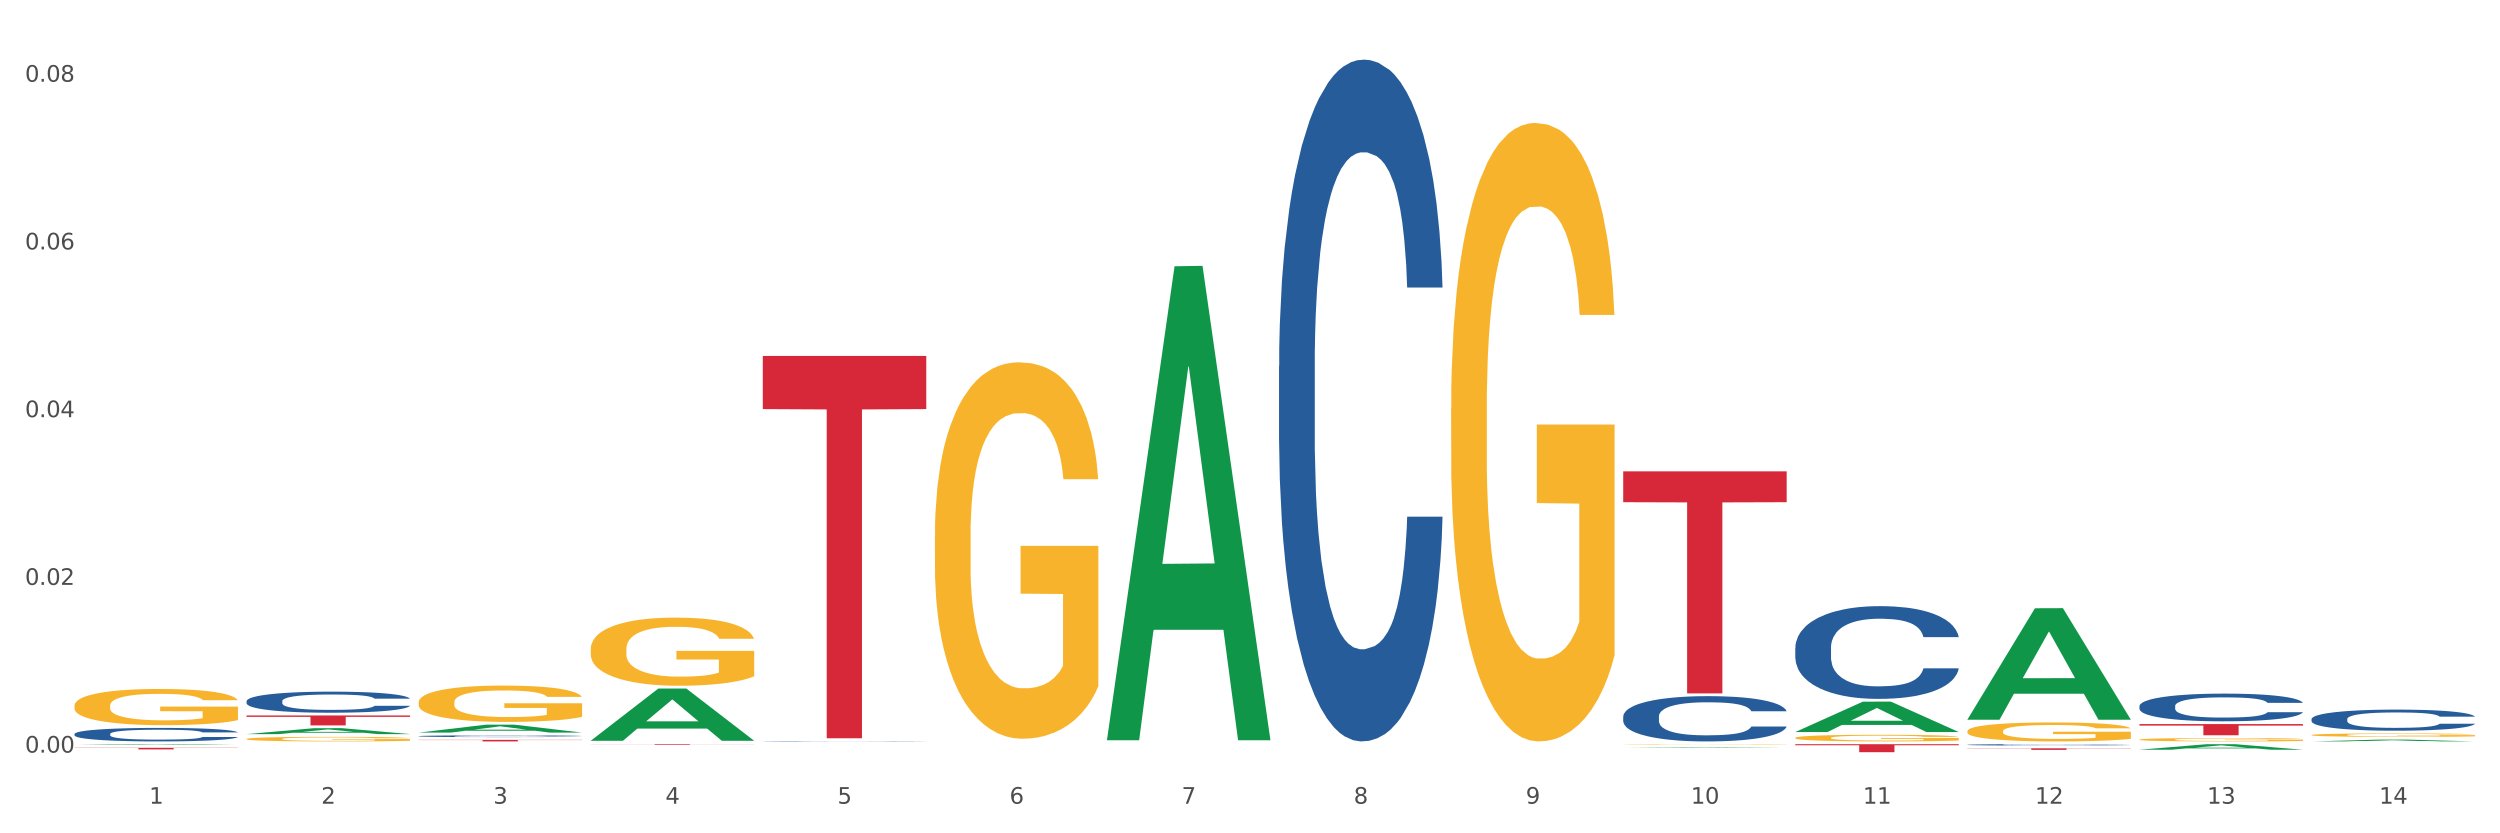 <?xml version="1.0" encoding="utf-8" standalone="no"?>
<!DOCTYPE svg PUBLIC "-//W3C//DTD SVG 1.1//EN"
  "http://www.w3.org/Graphics/SVG/1.1/DTD/svg11.dtd">
<svg xmlns:xlink="http://www.w3.org/1999/xlink" width="1080pt" height="360pt" viewBox="0 0 1080 360" xmlns="http://www.w3.org/2000/svg" version="1.1">
 <rect x="0" y="0" width="1080" height="360" fill="#333333" stroke="none"/>
 <defs>
  <style type="text/css">*{stroke-linejoin: round; stroke-linecap: butt}</style>
 </defs>
 <g id="figure_1">
  <g id="patch_1">
   <path d="M 0 360 
L 1080 360 
L 1080 0 
L 0 0 
z
" style="fill: #ffffff; stroke: #ffffff; stroke-linejoin: miter"/>
  </g>
  <g id="axes_1">
   <g id="matplotlib.axis_1">
    <g id="xtick_1">
     <g id="text_1">
      <!-- 1 -->
      <g style="fill: #4d4d4d" transform="translate(64.432 347.204) scale(0.096 -0.096)">
       <defs>
        <path id="DejaVuSans-31" d="M 794 531 
L 1825 531 
L 1825 4091 
L 703 3866 
L 703 4441 
L 1819 4666 
L 2450 4666 
L 2450 531 
L 3481 531 
L 3481 0 
L 794 0 
L 794 531 
z
" transform="scale(0.016)"/>
       </defs>
       <use xlink:href="#DejaVuSans-31"/>
      </g>
     </g>
    </g>
    <g id="xtick_2">
     <g id="text_2">
      <!-- 2 -->
      <g style="fill: #4d4d4d" transform="translate(138.771 347.204) scale(0.096 -0.096)">
       <defs>
        <path id="DejaVuSans-32" d="M 1228 531 
L 3431 531 
L 3431 0 
L 469 0 
L 469 531 
Q 828 903 1448 1529 
Q 2069 2156 2228 2338 
Q 2531 2678 2651 2914 
Q 2772 3150 2772 3378 
Q 2772 3750 2511 3984 
Q 2250 4219 1831 4219 
Q 1534 4219 1204 4116 
Q 875 4013 500 3803 
L 500 4441 
Q 881 4594 1212 4672 
Q 1544 4750 1819 4750 
Q 2544 4750 2975 4387 
Q 3406 4025 3406 3419 
Q 3406 3131 3298 2873 
Q 3191 2616 2906 2266 
Q 2828 2175 2409 1742 
Q 1991 1309 1228 531 
z
" transform="scale(0.016)"/>
       </defs>
       <use xlink:href="#DejaVuSans-32"/>
      </g>
     </g>
    </g>
    <g id="xtick_3">
     <g id="text_3">
      <!-- 3 -->
      <g style="fill: #4d4d4d" transform="translate(213.109 347.204) scale(0.096 -0.096)">
       <defs>
        <path id="DejaVuSans-33" d="M 2597 2516 
Q 3050 2419 3304 2112 
Q 3559 1806 3559 1356 
Q 3559 666 3084 287 
Q 2609 -91 1734 -91 
Q 1441 -91 1130 -33 
Q 819 25 488 141 
L 488 750 
Q 750 597 1062 519 
Q 1375 441 1716 441 
Q 2309 441 2620 675 
Q 2931 909 2931 1356 
Q 2931 1769 2642 2001 
Q 2353 2234 1838 2234 
L 1294 2234 
L 1294 2753 
L 1863 2753 
Q 2328 2753 2575 2939 
Q 2822 3125 2822 3475 
Q 2822 3834 2567 4026 
Q 2313 4219 1838 4219 
Q 1578 4219 1281 4162 
Q 984 4106 628 3988 
L 628 4550 
Q 988 4650 1302 4700 
Q 1616 4750 1894 4750 
Q 2613 4750 3031 4423 
Q 3450 4097 3450 3541 
Q 3450 3153 3228 2886 
Q 3006 2619 2597 2516 
z
" transform="scale(0.016)"/>
       </defs>
       <use xlink:href="#DejaVuSans-33"/>
      </g>
     </g>
    </g>
    <g id="xtick_4">
     <g id="text_4">
      <!-- 4 -->
      <g style="fill: #4d4d4d" transform="translate(287.448 347.204) scale(0.096 -0.096)">
       <defs>
        <path id="DejaVuSans-34" d="M 2419 4116 
L 825 1625 
L 2419 1625 
L 2419 4116 
z
M 2253 4666 
L 3047 4666 
L 3047 1625 
L 3713 1625 
L 3713 1100 
L 3047 1100 
L 3047 0 
L 2419 0 
L 2419 1100 
L 313 1100 
L 313 1709 
L 2253 4666 
z
" transform="scale(0.016)"/>
       </defs>
       <use xlink:href="#DejaVuSans-34"/>
      </g>
     </g>
    </g>
    <g id="xtick_5">
     <g id="text_5">
      <!-- 5 -->
      <g style="fill: #4d4d4d" transform="translate(361.787 347.204) scale(0.096 -0.096)">
       <defs>
        <path id="DejaVuSans-35" d="M 691 4666 
L 3169 4666 
L 3169 4134 
L 1269 4134 
L 1269 2991 
Q 1406 3038 1543 3061 
Q 1681 3084 1819 3084 
Q 2600 3084 3056 2656 
Q 3513 2228 3513 1497 
Q 3513 744 3044 326 
Q 2575 -91 1722 -91 
Q 1428 -91 1123 -41 
Q 819 9 494 109 
L 494 744 
Q 775 591 1075 516 
Q 1375 441 1709 441 
Q 2250 441 2565 725 
Q 2881 1009 2881 1497 
Q 2881 1984 2565 2268 
Q 2250 2553 1709 2553 
Q 1456 2553 1204 2497 
Q 953 2441 691 2322 
L 691 4666 
z
" transform="scale(0.016)"/>
       </defs>
       <use xlink:href="#DejaVuSans-35"/>
      </g>
     </g>
    </g>
    <g id="xtick_6">
     <g id="text_6">
      <!-- 6 -->
      <g style="fill: #4d4d4d" transform="translate(436.125 347.204) scale(0.096 -0.096)">
       <defs>
        <path id="DejaVuSans-36" d="M 2113 2584 
Q 1688 2584 1439 2293 
Q 1191 2003 1191 1497 
Q 1191 994 1439 701 
Q 1688 409 2113 409 
Q 2538 409 2786 701 
Q 3034 994 3034 1497 
Q 3034 2003 2786 2293 
Q 2538 2584 2113 2584 
z
M 3366 4563 
L 3366 3988 
Q 3128 4100 2886 4159 
Q 2644 4219 2406 4219 
Q 1781 4219 1451 3797 
Q 1122 3375 1075 2522 
Q 1259 2794 1537 2939 
Q 1816 3084 2150 3084 
Q 2853 3084 3261 2657 
Q 3669 2231 3669 1497 
Q 3669 778 3244 343 
Q 2819 -91 2113 -91 
Q 1303 -91 875 529 
Q 447 1150 447 2328 
Q 447 3434 972 4092 
Q 1497 4750 2381 4750 
Q 2619 4750 2861 4703 
Q 3103 4656 3366 4563 
z
" transform="scale(0.016)"/>
       </defs>
       <use xlink:href="#DejaVuSans-36"/>
      </g>
     </g>
    </g>
    <g id="xtick_7">
     <g id="text_7">
      <!-- 7 -->
      <g style="fill: #4d4d4d" transform="translate(510.464 347.204) scale(0.096 -0.096)">
       <defs>
        <path id="DejaVuSans-37" d="M 525 4666 
L 3525 4666 
L 3525 4397 
L 1831 0 
L 1172 0 
L 2766 4134 
L 525 4134 
L 525 4666 
z
" transform="scale(0.016)"/>
       </defs>
       <use xlink:href="#DejaVuSans-37"/>
      </g>
     </g>
    </g>
    <g id="xtick_8">
     <g id="text_8">
      <!-- 8 -->
      <g style="fill: #4d4d4d" transform="translate(584.803 347.204) scale(0.096 -0.096)">
       <defs>
        <path id="DejaVuSans-38" d="M 2034 2216 
Q 1584 2216 1326 1975 
Q 1069 1734 1069 1313 
Q 1069 891 1326 650 
Q 1584 409 2034 409 
Q 2484 409 2743 651 
Q 3003 894 3003 1313 
Q 3003 1734 2745 1975 
Q 2488 2216 2034 2216 
z
M 1403 2484 
Q 997 2584 770 2862 
Q 544 3141 544 3541 
Q 544 4100 942 4425 
Q 1341 4750 2034 4750 
Q 2731 4750 3128 4425 
Q 3525 4100 3525 3541 
Q 3525 3141 3298 2862 
Q 3072 2584 2669 2484 
Q 3125 2378 3379 2068 
Q 3634 1759 3634 1313 
Q 3634 634 3220 271 
Q 2806 -91 2034 -91 
Q 1263 -91 848 271 
Q 434 634 434 1313 
Q 434 1759 690 2068 
Q 947 2378 1403 2484 
z
M 1172 3481 
Q 1172 3119 1398 2916 
Q 1625 2713 2034 2713 
Q 2441 2713 2670 2916 
Q 2900 3119 2900 3481 
Q 2900 3844 2670 4047 
Q 2441 4250 2034 4250 
Q 1625 4250 1398 4047 
Q 1172 3844 1172 3481 
z
" transform="scale(0.016)"/>
       </defs>
       <use xlink:href="#DejaVuSans-38"/>
      </g>
     </g>
    </g>
    <g id="xtick_9">
     <g id="text_9">
      <!-- 9 -->
      <g style="fill: #4d4d4d" transform="translate(659.142 347.204) scale(0.096 -0.096)">
       <defs>
        <path id="DejaVuSans-39" d="M 703 97 
L 703 672 
Q 941 559 1184 500 
Q 1428 441 1663 441 
Q 2288 441 2617 861 
Q 2947 1281 2994 2138 
Q 2813 1869 2534 1725 
Q 2256 1581 1919 1581 
Q 1219 1581 811 2004 
Q 403 2428 403 3163 
Q 403 3881 828 4315 
Q 1253 4750 1959 4750 
Q 2769 4750 3195 4129 
Q 3622 3509 3622 2328 
Q 3622 1225 3098 567 
Q 2575 -91 1691 -91 
Q 1453 -91 1209 -44 
Q 966 3 703 97 
z
M 1959 2075 
Q 2384 2075 2632 2365 
Q 2881 2656 2881 3163 
Q 2881 3666 2632 3958 
Q 2384 4250 1959 4250 
Q 1534 4250 1286 3958 
Q 1038 3666 1038 3163 
Q 1038 2656 1286 2365 
Q 1534 2075 1959 2075 
z
" transform="scale(0.016)"/>
       </defs>
       <use xlink:href="#DejaVuSans-39"/>
      </g>
     </g>
    </g>
    <g id="xtick_10">
     <g id="text_10">
      <!-- 10 -->
      <g style="fill: #4d4d4d" transform="translate(730.426 347.204) scale(0.096 -0.096)">
       <defs>
        <path id="DejaVuSans-30" d="M 2034 4250 
Q 1547 4250 1301 3770 
Q 1056 3291 1056 2328 
Q 1056 1369 1301 889 
Q 1547 409 2034 409 
Q 2525 409 2770 889 
Q 3016 1369 3016 2328 
Q 3016 3291 2770 3770 
Q 2525 4250 2034 4250 
z
M 2034 4750 
Q 2819 4750 3233 4129 
Q 3647 3509 3647 2328 
Q 3647 1150 3233 529 
Q 2819 -91 2034 -91 
Q 1250 -91 836 529 
Q 422 1150 422 2328 
Q 422 3509 836 4129 
Q 1250 4750 2034 4750 
z
" transform="scale(0.016)"/>
       </defs>
       <use xlink:href="#DejaVuSans-31"/>
       <use xlink:href="#DejaVuSans-30" transform="translate(63.623 0)"/>
      </g>
     </g>
    </g>
    <g id="xtick_11">
     <g id="text_11">
      <!-- 11 -->
      <g style="fill: #4d4d4d" transform="translate(804.765 347.204) scale(0.096 -0.096)">
       <use xlink:href="#DejaVuSans-31"/>
       <use xlink:href="#DejaVuSans-31" transform="translate(63.623 0)"/>
      </g>
     </g>
    </g>
    <g id="xtick_12">
     <g id="text_12">
      <!-- 12 -->
      <g style="fill: #4d4d4d" transform="translate(879.104 347.204) scale(0.096 -0.096)">
       <use xlink:href="#DejaVuSans-31"/>
       <use xlink:href="#DejaVuSans-32" transform="translate(63.623 0)"/>
      </g>
     </g>
    </g>
    <g id="xtick_13">
     <g id="text_13">
      <!-- 13 -->
      <g style="fill: #4d4d4d" transform="translate(953.442 347.204) scale(0.096 -0.096)">
       <use xlink:href="#DejaVuSans-31"/>
       <use xlink:href="#DejaVuSans-33" transform="translate(63.623 0)"/>
      </g>
     </g>
    </g>
    <g id="xtick_14">
     <g id="text_14">
      <!-- 14 -->
      <g style="fill: #4d4d4d" transform="translate(1027.781 347.204) scale(0.096 -0.096)">
       <use xlink:href="#DejaVuSans-31"/>
       <use xlink:href="#DejaVuSans-34" transform="translate(63.623 0)"/>
      </g>
     </g>
    </g>
    <g id="xtick_15"/>
    <g id="xtick_16"/>
    <g id="xtick_17"/>
    <g id="xtick_18"/>
    <g id="xtick_19"/>
    <g id="xtick_20"/>
    <g id="xtick_21"/>
    <g id="xtick_22"/>
    <g id="xtick_23"/>
    <g id="xtick_24"/>
    <g id="xtick_25"/>
    <g id="xtick_26"/>
    <g id="xtick_27"/>
   </g>
   <g id="matplotlib.axis_2">
    <g id="ytick_1">
     <g id="text_15">
      <!-- 0.00 -->
      <g style="fill: #4d4d4d" transform="translate(10.8 325.128) scale(0.096 -0.096)">
       <defs>
        <path id="DejaVuSans-2e" d="M 684 794 
L 1344 794 
L 1344 0 
L 684 0 
L 684 794 
z
" transform="scale(0.016)"/>
       </defs>
       <use xlink:href="#DejaVuSans-30"/>
       <use xlink:href="#DejaVuSans-2e" transform="translate(63.623 0)"/>
       <use xlink:href="#DejaVuSans-30" transform="translate(95.41 0)"/>
       <use xlink:href="#DejaVuSans-30" transform="translate(159.033 0)"/>
      </g>
     </g>
    </g>
    <g id="ytick_2">
     <g id="text_16">
      <!-- 0.02 -->
      <g style="fill: #4d4d4d" transform="translate(10.8 252.672) scale(0.096 -0.096)">
       <use xlink:href="#DejaVuSans-30"/>
       <use xlink:href="#DejaVuSans-2e" transform="translate(63.623 0)"/>
       <use xlink:href="#DejaVuSans-30" transform="translate(95.41 0)"/>
       <use xlink:href="#DejaVuSans-32" transform="translate(159.033 0)"/>
      </g>
     </g>
    </g>
    <g id="ytick_3">
     <g id="text_17">
      <!-- 0.04 -->
      <g style="fill: #4d4d4d" transform="translate(10.8 180.216) scale(0.096 -0.096)">
       <use xlink:href="#DejaVuSans-30"/>
       <use xlink:href="#DejaVuSans-2e" transform="translate(63.623 0)"/>
       <use xlink:href="#DejaVuSans-30" transform="translate(95.41 0)"/>
       <use xlink:href="#DejaVuSans-34" transform="translate(159.033 0)"/>
      </g>
     </g>
    </g>
    <g id="ytick_4">
     <g id="text_18">
      <!-- 0.06 -->
      <g style="fill: #4d4d4d" transform="translate(10.8 107.759) scale(0.096 -0.096)">
       <use xlink:href="#DejaVuSans-30"/>
       <use xlink:href="#DejaVuSans-2e" transform="translate(63.623 0)"/>
       <use xlink:href="#DejaVuSans-30" transform="translate(95.41 0)"/>
       <use xlink:href="#DejaVuSans-36" transform="translate(159.033 0)"/>
      </g>
     </g>
    </g>
    <g id="ytick_5">
     <g id="text_19">
      <!-- 0.08 -->
      <g style="fill: #4d4d4d" transform="translate(10.8 35.303) scale(0.096 -0.096)">
       <use xlink:href="#DejaVuSans-30"/>
       <use xlink:href="#DejaVuSans-2e" transform="translate(63.623 0)"/>
       <use xlink:href="#DejaVuSans-30" transform="translate(95.41 0)"/>
       <use xlink:href="#DejaVuSans-38" transform="translate(159.033 0)"/>
      </g>
     </g>
    </g>
    <g id="ytick_6"/>
    <g id="ytick_7"/>
    <g id="ytick_8"/>
    <g id="ytick_9"/>
   </g>
   <g id="PolyCollection_1">
    <path d="M 32.175 321.852 
L 32.248 321.852 
L 61.37 321.481 
L 73.456 321.481 
L 102.797 321.853 
L 88.818 321.853 
L 82.484 321.766 
L 52.415 321.766 
L 52.197 321.768 
L 46.081 321.853 
L 32.175 321.853 
L 32.175 321.852 
L 56.201 321.715 
L 78.698 321.714 
L 67.559 321.56 
L 67.413 321.559 
L 67.267 321.56 
L 56.128 321.714 
L 56.201 321.715 
L 32.175 321.852 
z
" clip-path="url(#p93d36d44e0)" style="fill: #109648"/>
    <path d="M 701.223 321.57 
L 701.307 321.57 
L 701.307 321.564 
L 701.474 321.558 
L 702.307 321.545 
L 703.558 321.534 
L 704.475 321.528 
L 705.392 321.523 
L 706.476 321.519 
L 707.81 321.514 
L 710.228 321.506 
L 711.729 321.503 
L 713.563 321.499 
L 716.899 321.493 
L 719.317 321.49 
L 721.818 321.487 
L 725.903 321.484 
L 728.572 321.483 
L 731.406 321.482 
L 734.825 321.481 
L 737.41 321.481 
L 743.08 321.481 
L 747.915 321.483 
L 750.25 321.484 
L 753.252 321.486 
L 754.836 321.488 
L 757.421 321.49 
L 760.089 321.494 
L 761.923 321.497 
L 764.675 321.503 
L 766.759 321.509 
L 768.677 321.517 
L 769.677 321.522 
L 770.428 321.527 
L 771.095 321.532 
L 771.762 321.541 
L 756.754 321.541 
L 756.17 321.535 
L 755.253 321.529 
L 753.919 321.523 
L 752.751 321.52 
L 750.75 321.515 
L 748.916 321.512 
L 746.998 321.51 
L 744.664 321.508 
L 742.829 321.508 
L 740.245 321.507 
L 735.159 321.507 
L 731.74 321.508 
L 729.405 321.51 
L 727.905 321.512 
L 726.571 321.514 
L 725.07 321.516 
L 723.319 321.52 
L 722.068 321.523 
L 720.817 321.527 
L 719.817 321.532 
L 718.9 321.537 
L 718.149 321.542 
L 717.566 321.547 
L 717.065 321.554 
L 716.648 321.565 
L 716.648 321.589 
L 716.815 321.595 
L 717.232 321.602 
L 717.732 321.608 
L 718.566 321.614 
L 719.317 321.619 
L 720.734 321.625 
L 722.318 321.63 
L 723.569 321.634 
L 724.82 321.636 
L 726.987 321.64 
L 729.405 321.643 
L 731.49 321.645 
L 734.325 321.647 
L 736.242 321.648 
L 737.91 321.648 
L 741.996 321.648 
L 744.914 321.648 
L 748.166 321.646 
L 750.667 321.645 
L 752.751 321.643 
L 755.086 321.64 
L 756.587 321.637 
L 756.587 321.6 
L 738.244 321.6 
L 738.244 321.575 
L 771.845 321.575 
L 771.845 321.647 
L 770.428 321.651 
L 768.844 321.654 
L 767.176 321.657 
L 764.675 321.661 
L 761.673 321.664 
L 759.005 321.667 
L 756.17 321.669 
L 752.835 321.671 
L 748.499 321.673 
L 745.831 321.673 
L 742.496 321.674 
L 738.577 321.674 
L 735.159 321.674 
L 731.823 321.673 
L 728.321 321.671 
L 724.903 321.669 
L 722.318 321.667 
L 719.733 321.664 
L 716.982 321.66 
L 714.814 321.657 
L 713.147 321.654 
L 711.312 321.649 
L 709.311 321.644 
L 707.81 321.639 
L 706.476 321.634 
L 705.059 321.628 
L 704.058 321.623 
L 703.058 321.616 
L 702.474 321.611 
L 701.807 321.603 
L 701.307 321.592 
L 701.223 321.57 
z
" clip-path="url(#p93d36d44e0)" style="fill: #f7b32b"/>
    <path d="M 775.562 318.754 
L 775.645 318.751 
L 775.645 318.657 
L 775.812 318.576 
L 776.646 318.379 
L 777.897 318.217 
L 778.814 318.13 
L 779.731 318.059 
L 780.815 317.989 
L 782.149 317.915 
L 784.567 317.808 
L 786.068 317.753 
L 787.902 317.695 
L 791.237 317.611 
L 793.655 317.564 
L 796.157 317.525 
L 800.242 317.477 
L 802.91 317.457 
L 805.745 317.441 
L 809.164 317.43 
L 811.748 317.428 
L 817.418 317.436 
L 822.254 317.459 
L 824.589 317.477 
L 827.59 317.509 
L 829.175 317.53 
L 831.759 317.572 
L 834.427 317.627 
L 836.262 317.674 
L 839.013 317.763 
L 841.098 317.852 
L 843.015 317.962 
L 844.016 318.038 
L 844.766 318.109 
L 845.433 318.19 
L 846.1 318.319 
L 831.092 318.319 
L 830.509 318.227 
L 829.592 318.141 
L 828.257 318.057 
L 827.09 318.004 
L 825.089 317.939 
L 823.255 317.897 
L 821.337 317.865 
L 819.002 317.839 
L 817.168 317.826 
L 814.583 317.816 
L 809.497 317.818 
L 806.079 317.839 
L 803.744 317.865 
L 802.243 317.889 
L 800.909 317.915 
L 799.408 317.952 
L 797.657 318.007 
L 796.407 318.057 
L 795.156 318.12 
L 794.156 318.183 
L 793.238 318.256 
L 792.488 318.335 
L 791.904 318.416 
L 791.404 318.515 
L 790.987 318.681 
L 790.987 319.04 
L 791.154 319.121 
L 791.571 319.228 
L 792.071 319.31 
L 792.905 319.407 
L 793.655 319.472 
L 795.073 319.567 
L 796.657 319.645 
L 797.908 319.695 
L 799.158 319.737 
L 801.326 319.795 
L 803.744 319.842 
L 805.829 319.871 
L 808.663 319.897 
L 810.581 319.907 
L 812.249 319.913 
L 816.334 319.913 
L 819.253 319.905 
L 822.504 319.886 
L 825.006 319.863 
L 827.09 319.834 
L 829.425 319.787 
L 830.926 319.742 
L 830.926 319.194 
L 812.582 319.192 
L 812.582 318.827 
L 846.184 318.827 
L 846.184 319.897 
L 844.766 319.952 
L 843.182 320.002 
L 841.515 320.046 
L 839.013 320.101 
L 836.012 320.154 
L 833.344 320.19 
L 830.509 320.222 
L 827.174 320.251 
L 822.838 320.277 
L 820.17 320.287 
L 816.835 320.295 
L 812.916 320.298 
L 809.497 320.293 
L 806.162 320.279 
L 802.66 320.256 
L 799.242 320.222 
L 796.657 320.188 
L 794.072 320.146 
L 791.321 320.091 
L 789.153 320.038 
L 787.485 319.991 
L 785.651 319.931 
L 783.65 319.852 
L 782.149 319.781 
L 780.815 319.708 
L 779.398 319.614 
L 778.397 319.532 
L 777.396 319.43 
L 776.813 319.354 
L 776.146 319.236 
L 775.645 319.071 
L 775.562 318.754 
z
" clip-path="url(#p93d36d44e0)" style="fill: #f7b32b"/>
    <path d="M 32.175 304.865 
L 32.258 304.85 
L 32.258 304.337 
L 32.425 303.894 
L 33.259 302.824 
L 34.51 301.939 
L 35.427 301.468 
L 36.344 301.082 
L 37.428 300.697 
L 38.762 300.297 
L 41.18 299.712 
L 42.681 299.412 
L 44.515 299.098 
L 47.85 298.642 
L 50.268 298.385 
L 52.77 298.171 
L 56.855 297.914 
L 59.523 297.799 
L 62.358 297.714 
L 65.777 297.657 
L 68.361 297.642 
L 74.031 297.685 
L 78.867 297.814 
L 81.202 297.914 
L 84.203 298.085 
L 85.788 298.199 
L 88.372 298.427 
L 91.04 298.727 
L 92.875 298.984 
L 95.626 299.469 
L 97.711 299.955 
L 99.628 300.554 
L 100.629 300.968 
L 101.379 301.353 
L 102.046 301.796 
L 102.713 302.495 
L 87.705 302.495 
L 87.122 301.996 
L 86.204 301.525 
L 84.87 301.068 
L 83.703 300.783 
L 81.702 300.426 
L 79.868 300.197 
L 77.95 300.026 
L 75.615 299.883 
L 73.781 299.812 
L 71.196 299.755 
L 66.11 299.769 
L 62.692 299.883 
L 60.357 300.026 
L 58.856 300.155 
L 57.522 300.297 
L 56.021 300.497 
L 54.27 300.797 
L 53.02 301.068 
L 51.769 301.411 
L 50.768 301.753 
L 49.851 302.153 
L 49.101 302.581 
L 48.517 303.023 
L 48.017 303.566 
L 47.6 304.465 
L 47.6 306.421 
L 47.767 306.863 
L 48.184 307.448 
L 48.684 307.891 
L 49.518 308.419 
L 50.268 308.776 
L 51.686 309.29 
L 53.27 309.718 
L 54.52 309.989 
L 55.771 310.217 
L 57.939 310.531 
L 60.357 310.788 
L 62.441 310.945 
L 65.276 311.088 
L 67.194 311.145 
L 68.862 311.174 
L 72.947 311.174 
L 75.865 311.131 
L 79.117 311.031 
L 81.619 310.902 
L 83.703 310.745 
L 86.038 310.488 
L 87.538 310.246 
L 87.538 307.263 
L 69.195 307.248 
L 69.195 305.264 
L 102.797 305.264 
L 102.797 311.088 
L 101.379 311.388 
L 99.795 311.659 
L 98.128 311.902 
L 95.626 312.201 
L 92.625 312.487 
L 89.956 312.687 
L 87.122 312.858 
L 83.786 313.015 
L 79.451 313.158 
L 76.783 313.215 
L 73.447 313.258 
L 69.529 313.272 
L 66.11 313.243 
L 62.775 313.172 
L 59.273 313.043 
L 55.855 312.858 
L 53.27 312.672 
L 50.685 312.444 
L 47.934 312.144 
L 45.766 311.859 
L 44.098 311.602 
L 42.264 311.274 
L 40.263 310.845 
L 38.762 310.46 
L 37.428 310.06 
L 36.01 309.546 
L 35.01 309.104 
L 34.009 308.547 
L 33.426 308.133 
L 32.759 307.491 
L 32.258 306.592 
L 32.175 304.865 
z
" clip-path="url(#p93d36d44e0)" style="fill: #f7b32b"/>
    <path d="M 180.852 303.422 
L 180.936 303.408 
L 180.936 302.892 
L 181.103 302.448 
L 181.936 301.373 
L 183.187 300.485 
L 184.104 300.012 
L 185.021 299.626 
L 186.105 299.239 
L 187.439 298.838 
L 189.857 298.25 
L 191.358 297.949 
L 193.192 297.634 
L 196.528 297.176 
L 198.946 296.918 
L 201.447 296.703 
L 205.533 296.445 
L 208.201 296.33 
L 211.036 296.244 
L 214.454 296.187 
L 217.039 296.173 
L 222.709 296.216 
L 227.545 296.345 
L 229.879 296.445 
L 232.881 296.617 
L 234.465 296.732 
L 237.05 296.961 
L 239.718 297.262 
L 241.552 297.519 
L 244.304 298.007 
L 246.388 298.494 
L 248.306 299.095 
L 249.306 299.511 
L 250.057 299.898 
L 250.724 300.342 
L 251.391 301.044 
L 236.383 301.044 
L 235.799 300.542 
L 234.882 300.07 
L 233.548 299.611 
L 232.38 299.325 
L 230.379 298.966 
L 228.545 298.737 
L 226.627 298.565 
L 224.293 298.422 
L 222.458 298.35 
L 219.874 298.293 
L 214.788 298.307 
L 211.369 298.422 
L 209.034 298.565 
L 207.534 298.694 
L 206.2 298.838 
L 204.699 299.038 
L 202.948 299.339 
L 201.697 299.611 
L 200.446 299.955 
L 199.446 300.299 
L 198.529 300.7 
L 197.778 301.13 
L 197.195 301.574 
L 196.694 302.118 
L 196.277 303.021 
L 196.277 304.984 
L 196.444 305.428 
L 196.861 306.015 
L 197.361 306.459 
L 198.195 306.99 
L 198.946 307.348 
L 200.363 307.863 
L 201.947 308.293 
L 203.198 308.566 
L 204.449 308.795 
L 206.616 309.11 
L 209.034 309.368 
L 211.119 309.525 
L 213.954 309.669 
L 215.871 309.726 
L 217.539 309.755 
L 221.625 309.755 
L 224.543 309.712 
L 227.795 309.611 
L 230.296 309.482 
L 232.38 309.325 
L 234.715 309.067 
L 236.216 308.823 
L 236.216 305.829 
L 217.873 305.815 
L 217.873 303.823 
L 251.474 303.823 
L 251.474 309.669 
L 250.057 309.97 
L 248.473 310.242 
L 246.805 310.485 
L 244.304 310.786 
L 241.302 311.073 
L 238.634 311.273 
L 235.799 311.445 
L 232.464 311.603 
L 228.128 311.746 
L 225.46 311.803 
L 222.125 311.846 
L 218.206 311.861 
L 214.788 311.832 
L 211.452 311.76 
L 207.951 311.631 
L 204.532 311.445 
L 201.947 311.259 
L 199.362 311.03 
L 196.611 310.729 
L 194.443 310.442 
L 192.776 310.184 
L 190.941 309.855 
L 188.94 309.425 
L 187.439 309.038 
L 186.105 308.637 
L 184.688 308.121 
L 183.687 307.677 
L 182.687 307.118 
L 182.103 306.703 
L 181.436 306.058 
L 180.936 305.156 
L 180.852 303.422 
z
" clip-path="url(#p93d36d44e0)" style="fill: #f7b32b"/>
    <path d="M 106.514 319.233 
L 106.597 319.231 
L 106.597 319.166 
L 106.764 319.11 
L 107.598 318.974 
L 108.848 318.862 
L 109.765 318.803 
L 110.683 318.754 
L 111.767 318.705 
L 113.101 318.654 
L 115.519 318.58 
L 117.019 318.542 
L 118.854 318.502 
L 122.189 318.445 
L 124.607 318.412 
L 127.108 318.385 
L 131.194 318.352 
L 133.862 318.338 
L 136.697 318.327 
L 140.115 318.32 
L 142.7 318.318 
L 148.37 318.323 
L 153.206 318.34 
L 155.54 318.352 
L 158.542 318.374 
L 160.126 318.389 
L 162.711 318.417 
L 165.379 318.455 
L 167.213 318.488 
L 169.965 318.549 
L 172.049 318.611 
L 173.967 318.687 
L 174.968 318.739 
L 175.718 318.788 
L 176.385 318.844 
L 177.052 318.933 
L 162.044 318.933 
L 161.46 318.869 
L 160.543 318.81 
L 159.209 318.752 
L 158.042 318.716 
L 156.041 318.671 
L 154.206 318.642 
L 152.289 318.62 
L 149.954 318.602 
L 148.12 318.593 
L 145.535 318.586 
L 140.449 318.587 
L 137.03 318.602 
L 134.696 318.62 
L 133.195 318.636 
L 131.861 318.654 
L 130.36 318.68 
L 128.609 318.718 
L 127.358 318.752 
L 126.108 318.795 
L 125.107 318.839 
L 124.19 318.889 
L 123.44 318.944 
L 122.856 319 
L 122.356 319.068 
L 121.939 319.182 
L 121.939 319.43 
L 122.106 319.486 
L 122.522 319.56 
L 123.023 319.616 
L 123.856 319.683 
L 124.607 319.728 
L 126.024 319.793 
L 127.609 319.848 
L 128.859 319.882 
L 130.11 319.911 
L 132.278 319.951 
L 134.696 319.983 
L 136.78 320.003 
L 139.615 320.021 
L 141.533 320.028 
L 143.2 320.032 
L 147.286 320.032 
L 150.204 320.027 
L 153.456 320.014 
L 155.957 319.998 
L 158.042 319.978 
L 160.376 319.945 
L 161.877 319.915 
L 161.877 319.537 
L 143.534 319.535 
L 143.534 319.284 
L 177.135 319.284 
L 177.135 320.021 
L 175.718 320.059 
L 174.134 320.094 
L 172.466 320.124 
L 169.965 320.162 
L 166.963 320.198 
L 164.295 320.224 
L 161.46 320.245 
L 158.125 320.265 
L 153.789 320.283 
L 151.121 320.291 
L 147.786 320.296 
L 143.867 320.298 
L 140.449 320.294 
L 137.114 320.285 
L 133.612 320.269 
L 130.193 320.245 
L 127.609 320.222 
L 125.024 320.193 
L 122.272 320.155 
L 120.104 320.119 
L 118.437 320.086 
L 116.603 320.045 
L 114.601 319.99 
L 113.101 319.942 
L 111.767 319.891 
L 110.349 319.826 
L 109.349 319.77 
L 108.348 319.699 
L 107.764 319.647 
L 107.097 319.566 
L 106.597 319.452 
L 106.514 319.233 
z
" clip-path="url(#p93d36d44e0)" style="fill: #f7b32b"/>
    <path d="M 32.175 323.036 
L 102.797 323.036 
L 102.797 323.135 
L 75.017 323.136 
L 75.017 323.751 
L 59.788 323.751 
L 59.788 323.136 
L 32.175 323.135 
L 32.175 323.037 
L 32.175 323.036 
z
" clip-path="url(#p93d36d44e0)" style="fill: #d62839"/>
    <path d="M 106.514 309.079 
L 177.135 309.079 
L 177.135 309.677 
L 149.355 309.681 
L 149.355 313.384 
L 134.126 313.384 
L 134.126 309.681 
L 106.514 309.677 
L 106.514 309.083 
L 106.514 309.079 
z
" clip-path="url(#p93d36d44e0)" style="fill: #d62839"/>
    <path d="M 998.578 320.296 
L 998.651 320.296 
L 1027.773 319.506 
L 1039.859 319.505 
L 1069.2 320.298 
L 1055.221 320.298 
L 1048.887 320.113 
L 1018.818 320.113 
L 1018.6 320.116 
L 1012.484 320.298 
L 998.578 320.298 
L 998.578 320.296 
L 1022.604 320.003 
L 1045.101 320.002 
L 1033.962 319.674 
L 1033.816 319.672 
L 1033.671 319.675 
L 1022.531 320.002 
L 1022.604 320.003 
L 998.578 320.296 
z
" clip-path="url(#p93d36d44e0)" style="fill: #109648"/>
    <path d="M 924.24 323.869 
L 924.312 323.866 
L 953.435 321.483 
L 965.52 321.481 
L 994.861 323.873 
L 980.883 323.873 
L 974.548 323.316 
L 944.48 323.316 
L 944.261 323.325 
L 938.145 323.873 
L 924.24 323.873 
L 924.24 323.869 
L 948.265 322.983 
L 970.763 322.981 
L 959.623 321.991 
L 959.478 321.986 
L 959.332 321.993 
L 948.193 322.981 
L 948.265 322.983 
L 924.24 323.869 
z
" clip-path="url(#p93d36d44e0)" style="fill: #109648"/>
    <path d="M 849.901 310.823 
L 849.974 310.777 
L 879.096 262.766 
L 891.182 262.72 
L 920.523 310.913 
L 906.544 310.913 
L 900.21 299.691 
L 870.141 299.691 
L 869.922 299.872 
L 863.807 310.913 
L 849.901 310.913 
L 849.901 310.823 
L 873.927 292.994 
L 896.424 292.948 
L 885.284 272.993 
L 885.139 272.902 
L 884.993 273.038 
L 873.854 292.948 
L 873.927 292.994 
L 849.901 310.823 
z
" clip-path="url(#p93d36d44e0)" style="fill: #109648"/>
    <path d="M 775.562 316.22 
L 775.635 316.208 
L 804.757 303.111 
L 816.843 303.099 
L 846.184 316.245 
L 832.205 316.245 
L 825.871 313.184 
L 795.802 313.184 
L 795.584 313.233 
L 789.468 316.245 
L 775.562 316.245 
L 775.562 316.22 
L 799.588 311.357 
L 822.085 311.344 
L 810.946 305.901 
L 810.8 305.876 
L 810.655 305.913 
L 799.515 311.344 
L 799.588 311.357 
L 775.562 316.22 
z
" clip-path="url(#p93d36d44e0)" style="fill: #109648"/>
    <path d="M 403.869 231.661 
L 403.952 231.512 
L 403.952 226.165 
L 404.119 221.561 
L 404.952 210.422 
L 406.203 201.214 
L 407.12 196.313 
L 408.037 192.303 
L 409.121 188.293 
L 410.455 184.134 
L 412.873 178.045 
L 414.374 174.926 
L 416.209 171.659 
L 419.544 166.906 
L 421.962 164.233 
L 424.463 162.005 
L 428.549 159.332 
L 431.217 158.144 
L 434.052 157.252 
L 437.47 156.658 
L 440.055 156.51 
L 445.725 156.955 
L 450.561 158.292 
L 452.895 159.332 
L 455.897 161.114 
L 457.481 162.302 
L 460.066 164.678 
L 462.734 167.797 
L 464.568 170.471 
L 467.32 175.52 
L 469.404 180.57 
L 471.322 186.808 
L 472.322 191.115 
L 473.073 195.125 
L 473.74 199.729 
L 474.407 207.006 
L 459.399 207.006 
L 458.815 201.808 
L 457.898 196.907 
L 456.564 192.154 
L 455.397 189.184 
L 453.396 185.471 
L 451.561 183.095 
L 449.643 181.313 
L 447.309 179.827 
L 445.475 179.085 
L 442.89 178.491 
L 437.804 178.639 
L 434.385 179.827 
L 432.051 181.313 
L 430.55 182.649 
L 429.216 184.134 
L 427.715 186.214 
L 425.964 189.333 
L 424.713 192.154 
L 423.463 195.719 
L 422.462 199.283 
L 421.545 203.442 
L 420.794 207.898 
L 420.211 212.502 
L 419.711 218.145 
L 419.294 227.502 
L 419.294 247.849 
L 419.46 252.453 
L 419.877 258.543 
L 420.378 263.147 
L 421.211 268.642 
L 421.962 272.355 
L 423.379 277.702 
L 424.963 282.157 
L 426.214 284.979 
L 427.465 287.355 
L 429.633 290.623 
L 432.051 293.296 
L 434.135 294.93 
L 436.97 296.415 
L 438.888 297.009 
L 440.555 297.306 
L 444.641 297.306 
L 447.559 296.861 
L 450.811 295.821 
L 453.312 294.484 
L 455.397 292.851 
L 457.731 290.177 
L 459.232 287.652 
L 459.232 256.612 
L 440.889 256.463 
L 440.889 235.819 
L 474.49 235.819 
L 474.49 296.415 
L 473.073 299.534 
L 471.489 302.356 
L 469.821 304.881 
L 467.32 308 
L 464.318 310.97 
L 461.65 313.049 
L 458.815 314.831 
L 455.48 316.465 
L 451.144 317.95 
L 448.476 318.544 
L 445.141 318.99 
L 441.222 319.139 
L 437.804 318.842 
L 434.469 318.099 
L 430.967 316.762 
L 427.548 314.831 
L 424.963 312.901 
L 422.379 310.524 
L 419.627 307.406 
L 417.459 304.435 
L 415.792 301.762 
L 413.957 298.346 
L 411.956 293.89 
L 410.455 289.88 
L 409.121 285.722 
L 407.704 280.375 
L 406.703 275.771 
L 405.703 269.979 
L 405.119 265.672 
L 404.452 258.988 
L 403.952 249.631 
L 403.869 231.661 
z
" clip-path="url(#p93d36d44e0)" style="fill: #f7b32b"/>
    <path d="M 626.885 176.572 
L 626.968 176.328 
L 626.968 167.544 
L 627.135 159.979 
L 627.969 141.678 
L 629.219 126.549 
L 630.136 118.496 
L 631.054 111.908 
L 632.138 105.319 
L 633.472 98.487 
L 635.89 88.482 
L 637.39 83.358 
L 639.225 77.989 
L 642.56 70.181 
L 644.978 65.789 
L 647.479 62.128 
L 651.565 57.736 
L 654.233 55.784 
L 657.068 54.32 
L 660.486 53.344 
L 663.071 53.1 
L 668.741 53.832 
L 673.577 56.028 
L 675.911 57.736 
L 678.913 60.664 
L 680.497 62.616 
L 683.082 66.521 
L 685.75 71.645 
L 687.584 76.037 
L 690.336 84.334 
L 692.42 92.63 
L 694.338 102.879 
L 695.339 109.956 
L 696.089 116.544 
L 696.756 124.109 
L 697.423 136.065 
L 682.415 136.065 
L 681.831 127.525 
L 680.914 119.472 
L 679.58 111.664 
L 678.413 106.783 
L 676.412 100.683 
L 674.577 96.779 
L 672.66 93.851 
L 670.325 91.41 
L 668.491 90.19 
L 665.906 89.214 
L 660.82 89.458 
L 657.401 91.41 
L 655.067 93.851 
L 653.566 96.047 
L 652.232 98.487 
L 650.731 101.903 
L 648.98 107.027 
L 647.729 111.664 
L 646.479 117.52 
L 645.478 123.377 
L 644.561 130.209 
L 643.811 137.529 
L 643.227 145.094 
L 642.727 154.367 
L 642.31 169.74 
L 642.31 203.17 
L 642.476 210.734 
L 642.893 220.739 
L 643.394 228.304 
L 644.227 237.332 
L 644.978 243.433 
L 646.395 252.217 
L 647.979 259.538 
L 649.23 264.174 
L 650.481 268.078 
L 652.649 273.447 
L 655.067 277.839 
L 657.151 280.523 
L 659.986 282.963 
L 661.904 283.939 
L 663.571 284.427 
L 667.657 284.427 
L 670.575 283.695 
L 673.827 281.987 
L 676.328 279.791 
L 678.413 277.107 
L 680.747 272.715 
L 682.248 268.566 
L 682.248 217.567 
L 663.905 217.323 
L 663.905 183.405 
L 697.506 183.405 
L 697.506 282.963 
L 696.089 288.088 
L 694.505 292.724 
L 692.837 296.872 
L 690.336 301.997 
L 687.334 306.877 
L 684.666 310.293 
L 681.831 313.221 
L 678.496 315.906 
L 674.16 318.346 
L 671.492 319.322 
L 668.157 320.054 
L 664.238 320.298 
L 660.82 319.81 
L 657.485 318.59 
L 653.983 316.394 
L 650.564 313.221 
L 647.979 310.049 
L 645.395 306.145 
L 642.643 301.021 
L 640.475 296.14 
L 638.808 291.748 
L 636.974 286.136 
L 634.972 278.815 
L 633.472 272.227 
L 632.138 265.394 
L 630.72 256.61 
L 629.72 249.045 
L 628.719 239.528 
L 628.135 232.452 
L 627.468 221.471 
L 626.968 206.098 
L 626.885 176.572 
z
" clip-path="url(#p93d36d44e0)" style="fill: #f7b32b"/>
    <path d="M 106.514 317.13 
L 106.587 317.128 
L 135.709 314.57 
L 147.795 314.567 
L 177.135 317.135 
L 163.157 317.135 
L 156.823 316.537 
L 126.754 316.537 
L 126.535 316.547 
L 120.42 317.135 
L 106.514 317.135 
L 106.514 317.13 
L 130.54 316.18 
L 153.037 316.178 
L 141.897 315.115 
L 141.752 315.11 
L 141.606 315.117 
L 130.467 316.178 
L 130.54 316.18 
L 106.514 317.13 
z
" clip-path="url(#p93d36d44e0)" style="fill: #109648"/>
    <path d="M 255.191 280.415 
L 255.275 280.388 
L 255.275 279.421 
L 255.441 278.587 
L 256.275 276.571 
L 257.526 274.905 
L 258.443 274.017 
L 259.36 273.292 
L 260.444 272.566 
L 261.778 271.813 
L 264.196 270.711 
L 265.697 270.147 
L 267.531 269.555 
L 270.866 268.695 
L 273.284 268.211 
L 275.786 267.808 
L 279.871 267.324 
L 282.539 267.109 
L 285.374 266.948 
L 288.793 266.84 
L 291.377 266.813 
L 297.047 266.894 
L 301.883 267.136 
L 304.218 267.324 
L 307.219 267.646 
L 308.804 267.862 
L 311.388 268.292 
L 314.057 268.856 
L 315.891 269.34 
L 318.642 270.254 
L 320.727 271.168 
L 322.645 272.297 
L 323.645 273.077 
L 324.395 273.802 
L 325.062 274.636 
L 325.73 275.953 
L 310.721 275.953 
L 310.138 275.012 
L 309.221 274.125 
L 307.886 273.265 
L 306.719 272.727 
L 304.718 272.055 
L 302.884 271.625 
L 300.966 271.302 
L 298.631 271.034 
L 296.797 270.899 
L 294.212 270.792 
L 289.126 270.819 
L 285.708 271.034 
L 283.373 271.302 
L 281.872 271.544 
L 280.538 271.813 
L 279.037 272.19 
L 277.286 272.754 
L 276.036 273.265 
L 274.785 273.91 
L 273.785 274.555 
L 272.867 275.308 
L 272.117 276.114 
L 271.533 276.948 
L 271.033 277.969 
L 270.616 279.663 
L 270.616 283.345 
L 270.783 284.179 
L 271.2 285.281 
L 271.7 286.114 
L 272.534 287.109 
L 273.284 287.781 
L 274.702 288.749 
L 276.286 289.555 
L 277.537 290.066 
L 278.787 290.496 
L 280.955 291.087 
L 283.373 291.571 
L 285.458 291.867 
L 288.292 292.136 
L 290.21 292.243 
L 291.878 292.297 
L 295.963 292.297 
L 298.882 292.216 
L 302.133 292.028 
L 304.635 291.786 
L 306.719 291.491 
L 309.054 291.007 
L 310.555 290.55 
L 310.555 284.931 
L 292.211 284.905 
L 292.211 281.168 
L 325.813 281.168 
L 325.813 292.136 
L 324.395 292.7 
L 322.811 293.211 
L 321.144 293.668 
L 318.642 294.233 
L 315.641 294.77 
L 312.973 295.147 
L 310.138 295.469 
L 306.803 295.765 
L 302.467 296.034 
L 299.799 296.141 
L 296.464 296.222 
L 292.545 296.249 
L 289.126 296.195 
L 285.791 296.061 
L 282.289 295.819 
L 278.871 295.469 
L 276.286 295.12 
L 273.701 294.69 
L 270.95 294.125 
L 268.782 293.587 
L 267.114 293.104 
L 265.28 292.485 
L 263.279 291.679 
L 261.778 290.953 
L 260.444 290.2 
L 259.027 289.233 
L 258.026 288.399 
L 257.025 287.351 
L 256.442 286.571 
L 255.775 285.362 
L 255.275 283.668 
L 255.191 280.415 
z
" clip-path="url(#p93d36d44e0)" style="fill: #f7b32b"/>
    <path d="M 849.901 315.886 
L 849.984 315.879 
L 849.984 315.609 
L 850.151 315.377 
L 850.985 314.815 
L 852.235 314.351 
L 853.153 314.103 
L 854.07 313.901 
L 855.154 313.699 
L 856.488 313.489 
L 858.906 313.182 
L 860.407 313.025 
L 862.241 312.86 
L 865.576 312.62 
L 867.994 312.485 
L 870.495 312.373 
L 874.581 312.238 
L 877.249 312.178 
L 880.084 312.133 
L 883.502 312.103 
L 886.087 312.096 
L 891.757 312.118 
L 896.593 312.186 
L 898.927 312.238 
L 901.929 312.328 
L 903.513 312.388 
L 906.098 312.508 
L 908.766 312.665 
L 910.601 312.8 
L 913.352 313.055 
L 915.436 313.309 
L 917.354 313.624 
L 918.355 313.841 
L 919.105 314.043 
L 919.772 314.276 
L 920.439 314.643 
L 905.431 314.643 
L 904.847 314.38 
L 903.93 314.133 
L 902.596 313.894 
L 901.429 313.744 
L 899.428 313.557 
L 897.593 313.437 
L 895.676 313.347 
L 893.341 313.272 
L 891.507 313.234 
L 888.922 313.204 
L 883.836 313.212 
L 880.417 313.272 
L 878.083 313.347 
L 876.582 313.414 
L 875.248 313.489 
L 873.747 313.594 
L 871.996 313.751 
L 870.745 313.894 
L 869.495 314.073 
L 868.494 314.253 
L 867.577 314.463 
L 866.827 314.688 
L 866.243 314.92 
L 865.743 315.204 
L 865.326 315.676 
L 865.326 316.702 
L 865.493 316.935 
L 865.91 317.242 
L 866.41 317.474 
L 867.244 317.751 
L 867.994 317.938 
L 869.411 318.208 
L 870.996 318.433 
L 872.246 318.575 
L 873.497 318.695 
L 875.665 318.86 
L 878.083 318.995 
L 880.167 319.077 
L 883.002 319.152 
L 884.92 319.182 
L 886.587 319.197 
L 890.673 319.197 
L 893.591 319.174 
L 896.843 319.122 
L 899.344 319.054 
L 901.429 318.972 
L 903.763 318.837 
L 905.264 318.71 
L 905.264 317.144 
L 886.921 317.137 
L 886.921 316.096 
L 920.523 316.096 
L 920.523 319.152 
L 919.105 319.309 
L 917.521 319.451 
L 915.853 319.579 
L 913.352 319.736 
L 910.35 319.886 
L 907.682 319.991 
L 904.847 320.081 
L 901.512 320.163 
L 897.177 320.238 
L 894.508 320.268 
L 891.173 320.29 
L 887.254 320.298 
L 883.836 320.283 
L 880.501 320.245 
L 876.999 320.178 
L 873.58 320.081 
L 870.996 319.983 
L 868.411 319.863 
L 865.659 319.706 
L 863.492 319.556 
L 861.824 319.421 
L 859.99 319.249 
L 857.989 319.024 
L 856.488 318.822 
L 855.154 318.613 
L 853.736 318.343 
L 852.736 318.111 
L 851.735 317.819 
L 851.151 317.601 
L 850.484 317.264 
L 849.984 316.792 
L 849.901 315.886 
z
" clip-path="url(#p93d36d44e0)" style="fill: #f7b32b"/>
    <path d="M 701.223 203.616 
L 771.845 203.616 
L 771.845 216.948 
L 744.065 217.038 
L 744.065 299.552 
L 728.836 299.552 
L 728.836 217.038 
L 701.223 216.948 
L 701.223 203.706 
L 701.223 203.616 
z
" clip-path="url(#p93d36d44e0)" style="fill: #d62839"/>
    <path d="M 775.562 321.481 
L 846.184 321.481 
L 846.184 321.963 
L 818.404 321.966 
L 818.404 324.95 
L 803.175 324.95 
L 803.175 321.966 
L 775.562 321.963 
L 775.562 321.484 
L 775.562 321.481 
z
" clip-path="url(#p93d36d44e0)" style="fill: #d62839"/>
    <path d="M 849.901 323.266 
L 920.523 323.266 
L 920.523 323.36 
L 892.742 323.361 
L 892.742 323.941 
L 877.514 323.941 
L 877.514 323.361 
L 849.901 323.36 
L 849.901 323.267 
L 849.901 323.266 
z
" clip-path="url(#p93d36d44e0)" style="fill: #d62839"/>
    <path d="M 924.24 312.788 
L 994.861 312.788 
L 994.861 313.463 
L 967.081 313.467 
L 967.081 317.646 
L 951.852 317.646 
L 951.852 313.467 
L 924.24 313.463 
L 924.24 312.792 
L 924.24 312.788 
z
" clip-path="url(#p93d36d44e0)" style="fill: #d62839"/>
    <path d="M 478.207 319.417 
L 478.28 319.224 
L 507.402 115.029 
L 519.488 114.836 
L 548.829 319.801 
L 534.85 319.801 
L 528.516 272.072 
L 498.447 272.072 
L 498.229 272.842 
L 492.113 319.801 
L 478.207 319.801 
L 478.207 319.417 
L 502.233 243.589 
L 524.73 243.397 
L 513.591 158.524 
L 513.445 158.139 
L 513.3 158.716 
L 502.16 243.397 
L 502.233 243.589 
L 478.207 319.417 
z
" clip-path="url(#p93d36d44e0)" style="fill: #109648"/>
    <path d="M 701.223 323.091 
L 701.296 323.091 
L 730.419 322.857 
L 742.504 322.857 
L 771.845 323.092 
L 757.866 323.092 
L 751.532 323.037 
L 721.463 323.037 
L 721.245 323.038 
L 715.129 323.092 
L 701.223 323.092 
L 701.223 323.091 
L 725.249 323.005 
L 747.746 323.004 
L 736.607 322.907 
L 736.461 322.907 
L 736.316 322.907 
L 725.177 323.004 
L 725.249 323.005 
L 701.223 323.091 
z
" clip-path="url(#p93d36d44e0)" style="fill: #109648"/>
    <path d="M 180.852 316.483 
L 180.925 316.48 
L 210.048 313.047 
L 222.133 313.044 
L 251.474 316.49 
L 237.495 316.49 
L 231.161 315.687 
L 201.092 315.687 
L 200.874 315.7 
L 194.758 316.49 
L 180.852 316.49 
L 180.852 316.483 
L 204.878 315.208 
L 227.375 315.205 
L 216.236 313.778 
L 216.09 313.772 
L 215.945 313.781 
L 204.806 315.205 
L 204.878 315.208 
L 180.852 316.483 
z
" clip-path="url(#p93d36d44e0)" style="fill: #109648"/>
    <path d="M 255.191 319.983 
L 255.264 319.962 
L 284.386 297.453 
L 296.472 297.432 
L 325.813 320.026 
L 311.834 320.026 
L 305.5 314.764 
L 275.431 314.764 
L 275.213 314.849 
L 269.097 320.026 
L 255.191 320.026 
L 255.191 319.983 
L 279.217 311.624 
L 301.714 311.603 
L 290.575 302.247 
L 290.429 302.205 
L 290.284 302.269 
L 279.144 311.603 
L 279.217 311.624 
L 255.191 319.983 
z
" clip-path="url(#p93d36d44e0)" style="fill: #109648"/>
    <path d="M 329.53 320.197 
L 329.613 320.196 
L 329.613 320.192 
L 329.864 320.185 
L 330.782 320.173 
L 331.951 320.165 
L 333.954 320.154 
L 335.039 320.15 
L 336.458 320.145 
L 339.38 320.137 
L 342.719 320.13 
L 345.057 320.127 
L 346.81 320.124 
L 350.733 320.12 
L 352.987 320.118 
L 355.324 320.117 
L 357.328 320.116 
L 360.667 320.115 
L 363.338 320.114 
L 366.427 320.114 
L 369.015 320.114 
L 372.437 320.115 
L 377.446 320.117 
L 379.366 320.118 
L 381.954 320.12 
L 384.625 320.123 
L 386.795 320.125 
L 389.3 320.129 
L 391.887 320.134 
L 394.392 320.141 
L 396.145 320.146 
L 397.564 320.153 
L 398.816 320.16 
L 399.734 320.168 
L 400.152 320.175 
L 384.875 320.175 
L 384.458 320.169 
L 383.623 320.162 
L 382.788 320.158 
L 381.87 320.154 
L 380.451 320.15 
L 379.199 320.147 
L 377.112 320.144 
L 375.192 320.142 
L 373.606 320.141 
L 371.686 320.14 
L 367.595 320.139 
L 364.674 320.139 
L 362.837 320.139 
L 360.583 320.14 
L 358.663 320.141 
L 356.41 320.143 
L 354.656 320.145 
L 352.903 320.148 
L 351.902 320.15 
L 350.399 320.154 
L 349.397 320.157 
L 348.062 320.162 
L 347.31 320.166 
L 345.975 320.176 
L 345.391 320.183 
L 345.14 320.187 
L 344.973 320.193 
L 344.973 320.219 
L 345.474 320.231 
L 345.891 320.236 
L 346.559 320.242 
L 347.811 320.249 
L 349.648 320.256 
L 351.568 320.261 
L 353.154 320.265 
L 354.656 320.267 
L 356.159 320.269 
L 357.996 320.27 
L 359.498 320.271 
L 361.752 320.272 
L 364.423 320.273 
L 366.51 320.273 
L 370.768 320.272 
L 372.688 320.271 
L 374.524 320.27 
L 376.528 320.268 
L 378.114 320.266 
L 379.032 320.265 
L 380.534 320.262 
L 381.703 320.258 
L 382.705 320.254 
L 383.373 320.251 
L 384.124 320.246 
L 384.708 320.24 
L 384.875 320.237 
L 400.152 320.237 
L 399.818 320.243 
L 399.233 320.249 
L 398.065 320.257 
L 397.146 320.262 
L 395.727 320.267 
L 394.225 320.272 
L 392.138 320.277 
L 390.218 320.281 
L 388.214 320.284 
L 386.044 320.287 
L 382.121 320.291 
L 380.701 320.293 
L 377.696 320.295 
L 375.359 320.296 
L 371.936 320.297 
L 368.43 320.298 
L 364.757 320.298 
L 361.502 320.297 
L 357.912 320.296 
L 355.658 320.295 
L 353.154 320.294 
L 350.232 320.292 
L 347.477 320.289 
L 344.89 320.285 
L 342.469 320.282 
L 340.215 320.277 
L 337.293 320.27 
L 335.123 320.263 
L 333.537 320.256 
L 332.452 320.251 
L 331.366 320.244 
L 330.782 320.239 
L 329.864 320.227 
L 329.53 320.216 
L 329.53 320.197 
z
" clip-path="url(#p93d36d44e0)" style="fill: #255c99"/>
    <path d="M 180.852 318.014 
L 180.936 318.014 
L 180.936 317.994 
L 181.186 317.968 
L 182.105 317.919 
L 183.273 317.882 
L 185.277 317.839 
L 186.362 317.821 
L 187.781 317.801 
L 190.703 317.769 
L 194.042 317.741 
L 196.379 317.726 
L 198.132 317.716 
L 202.056 317.699 
L 204.31 317.691 
L 206.647 317.685 
L 208.65 317.68 
L 211.989 317.676 
L 214.661 317.674 
L 217.749 317.673 
L 220.337 317.674 
L 223.76 317.676 
L 228.768 317.685 
L 230.688 317.69 
L 233.276 317.698 
L 235.947 317.709 
L 238.118 317.72 
L 240.622 317.736 
L 243.21 317.757 
L 245.714 317.783 
L 247.467 317.807 
L 248.886 317.833 
L 250.139 317.864 
L 251.057 317.898 
L 251.474 317.927 
L 236.198 317.927 
L 235.78 317.901 
L 234.946 317.873 
L 234.111 317.855 
L 233.193 317.839 
L 231.774 317.822 
L 230.521 317.811 
L 228.434 317.798 
L 226.514 317.789 
L 224.928 317.785 
L 223.008 317.78 
L 218.918 317.776 
L 215.996 317.776 
L 214.16 317.778 
L 211.906 317.781 
L 209.986 317.786 
L 207.732 317.794 
L 205.979 317.803 
L 204.226 317.815 
L 203.224 317.823 
L 201.722 317.839 
L 200.72 317.851 
L 199.384 317.873 
L 198.633 317.888 
L 197.297 317.928 
L 196.713 317.957 
L 196.463 317.977 
L 196.296 317.999 
L 196.296 318.107 
L 196.797 318.156 
L 197.214 318.177 
L 197.882 318.2 
L 199.134 318.231 
L 200.97 318.261 
L 202.89 318.282 
L 204.476 318.295 
L 205.979 318.305 
L 207.482 318.313 
L 209.318 318.32 
L 210.821 318.324 
L 213.075 318.328 
L 215.746 318.33 
L 217.833 318.33 
L 222.09 318.327 
L 224.01 318.323 
L 225.847 318.318 
L 227.85 318.311 
L 229.436 318.302 
L 230.354 318.296 
L 231.857 318.283 
L 233.026 318.269 
L 234.027 318.253 
L 234.695 318.239 
L 235.447 318.218 
L 236.031 318.195 
L 236.198 318.182 
L 251.474 318.182 
L 251.14 318.207 
L 250.556 318.232 
L 249.387 318.264 
L 248.469 318.283 
L 247.05 318.306 
L 245.547 318.325 
L 243.46 318.347 
L 241.54 318.363 
L 239.537 318.377 
L 237.367 318.389 
L 233.443 318.406 
L 232.024 318.411 
L 229.019 318.42 
L 226.681 318.424 
L 223.259 318.429 
L 219.753 318.432 
L 216.08 318.433 
L 212.824 318.431 
L 209.235 318.427 
L 206.981 318.423 
L 204.476 318.417 
L 201.555 318.407 
L 198.8 318.395 
L 196.212 318.381 
L 193.791 318.365 
L 191.538 318.347 
L 188.616 318.318 
L 186.445 318.288 
L 184.859 318.261 
L 183.774 318.238 
L 182.689 318.209 
L 182.105 318.189 
L 181.186 318.141 
L 180.852 318.096 
L 180.852 318.014 
z
" clip-path="url(#p93d36d44e0)" style="fill: #255c99"/>
    <path d="M 32.175 317.08 
L 32.258 317.075 
L 32.258 316.925 
L 32.509 316.723 
L 33.427 316.349 
L 34.596 316.066 
L 36.599 315.735 
L 37.684 315.597 
L 39.104 315.442 
L 42.025 315.191 
L 45.364 314.978 
L 47.702 314.86 
L 49.455 314.786 
L 53.378 314.652 
L 55.632 314.593 
L 57.969 314.545 
L 59.973 314.513 
L 63.312 314.476 
L 65.983 314.46 
L 69.072 314.455 
L 71.66 314.46 
L 75.082 314.481 
L 80.091 314.545 
L 82.011 314.583 
L 84.599 314.647 
L 87.27 314.732 
L 89.44 314.818 
L 91.945 314.94 
L 94.533 315.1 
L 97.037 315.303 
L 98.79 315.49 
L 100.209 315.687 
L 101.461 315.927 
L 102.379 316.189 
L 102.797 316.408 
L 87.52 316.408 
L 87.103 316.21 
L 86.268 315.997 
L 85.434 315.853 
L 84.515 315.735 
L 83.096 315.602 
L 81.844 315.517 
L 79.757 315.415 
L 77.837 315.351 
L 76.251 315.314 
L 74.331 315.282 
L 70.241 315.25 
L 67.319 315.25 
L 65.482 315.26 
L 63.229 315.287 
L 61.309 315.324 
L 59.055 315.389 
L 57.302 315.458 
L 55.549 315.549 
L 54.547 315.613 
L 53.044 315.73 
L 52.043 315.826 
L 50.707 315.992 
L 49.956 316.109 
L 48.62 316.413 
L 48.036 316.637 
L 47.785 316.792 
L 47.618 316.963 
L 47.618 317.795 
L 48.119 318.169 
L 48.537 318.329 
L 49.204 318.51 
L 50.457 318.745 
L 52.293 318.974 
L 54.213 319.14 
L 55.799 319.241 
L 57.302 319.316 
L 58.804 319.375 
L 60.641 319.428 
L 62.143 319.46 
L 64.397 319.492 
L 67.069 319.508 
L 69.155 319.508 
L 73.413 319.481 
L 75.333 319.455 
L 77.169 319.417 
L 79.173 319.359 
L 80.759 319.295 
L 81.677 319.247 
L 83.18 319.145 
L 84.348 319.038 
L 85.35 318.916 
L 86.018 318.809 
L 86.769 318.649 
L 87.353 318.468 
L 87.52 318.371 
L 102.797 318.371 
L 102.463 318.564 
L 101.879 318.75 
L 100.71 319.001 
L 99.792 319.145 
L 98.372 319.321 
L 96.87 319.471 
L 94.783 319.636 
L 92.863 319.759 
L 90.86 319.866 
L 88.689 319.962 
L 84.766 320.095 
L 83.347 320.132 
L 80.341 320.196 
L 78.004 320.234 
L 74.581 320.271 
L 71.075 320.292 
L 67.402 320.298 
L 64.147 320.287 
L 60.557 320.255 
L 58.303 320.223 
L 55.799 320.175 
L 52.877 320.1 
L 50.123 320.01 
L 47.535 319.903 
L 45.114 319.78 
L 42.86 319.641 
L 39.938 319.412 
L 37.768 319.188 
L 36.182 318.98 
L 35.097 318.804 
L 34.011 318.58 
L 33.427 318.425 
L 32.509 318.051 
L 32.175 317.704 
L 32.175 317.08 
z
" clip-path="url(#p93d36d44e0)" style="fill: #255c99"/>
    <path d="M 552.546 158.1 
L 552.629 157.831 
L 552.629 150.299 
L 552.88 140.078 
L 553.798 121.249 
L 554.967 106.993 
L 556.97 90.316 
L 558.055 83.322 
L 559.475 75.522 
L 562.396 62.879 
L 565.735 52.12 
L 568.073 46.202 
L 569.826 42.437 
L 573.749 35.712 
L 576.003 32.753 
L 578.34 30.332 
L 580.344 28.718 
L 583.683 26.835 
L 586.354 26.028 
L 589.443 25.759 
L 592.031 26.028 
L 595.453 27.104 
L 600.462 30.332 
L 602.382 32.215 
L 604.97 35.443 
L 607.641 39.747 
L 609.811 44.05 
L 612.316 50.237 
L 614.903 58.307 
L 617.408 68.528 
L 619.161 77.943 
L 620.58 87.895 
L 621.832 99.999 
L 622.75 113.18 
L 623.168 124.208 
L 607.891 124.208 
L 607.474 114.255 
L 606.639 103.496 
L 605.804 96.234 
L 604.886 90.316 
L 603.467 83.591 
L 602.215 79.287 
L 600.128 74.177 
L 598.208 70.949 
L 596.622 69.066 
L 594.702 67.452 
L 590.612 65.838 
L 587.69 65.838 
L 585.853 66.376 
L 583.6 67.721 
L 581.68 69.604 
L 579.426 72.832 
L 577.673 76.329 
L 575.92 80.901 
L 574.918 84.129 
L 573.415 90.047 
L 572.414 94.889 
L 571.078 103.227 
L 570.327 109.145 
L 568.991 124.477 
L 568.407 135.774 
L 568.156 143.575 
L 567.989 152.182 
L 567.989 194.144 
L 568.49 212.973 
L 568.908 221.042 
L 569.575 230.188 
L 570.827 242.023 
L 572.664 253.59 
L 574.584 261.928 
L 576.17 267.039 
L 577.673 270.805 
L 579.175 273.763 
L 581.012 276.453 
L 582.514 278.067 
L 584.768 279.681 
L 587.439 280.488 
L 589.526 280.488 
L 593.784 279.143 
L 595.704 277.798 
L 597.54 275.915 
L 599.544 272.957 
L 601.13 269.729 
L 602.048 267.308 
L 603.551 262.197 
L 604.719 256.817 
L 605.721 250.631 
L 606.389 245.251 
L 607.14 237.182 
L 607.724 228.036 
L 607.891 223.194 
L 623.168 223.194 
L 622.834 232.878 
L 622.249 242.292 
L 621.081 254.935 
L 620.163 262.197 
L 618.743 271.074 
L 617.241 278.605 
L 615.154 286.944 
L 613.234 293.13 
L 611.23 298.51 
L 609.06 303.352 
L 605.137 310.076 
L 603.718 311.959 
L 600.712 315.187 
L 598.375 317.07 
L 594.952 318.953 
L 591.446 320.029 
L 587.773 320.298 
L 584.518 319.76 
L 580.928 318.146 
L 578.674 316.532 
L 576.17 314.111 
L 573.248 310.345 
L 570.494 305.773 
L 567.906 300.393 
L 565.485 294.206 
L 563.231 287.213 
L 560.309 275.646 
L 558.139 264.349 
L 556.553 253.859 
L 555.468 244.982 
L 554.382 233.685 
L 553.798 225.884 
L 552.88 207.055 
L 552.546 189.571 
L 552.546 158.1 
z
" clip-path="url(#p93d36d44e0)" style="fill: #255c99"/>
    <path d="M 106.514 302.883 
L 106.597 302.874 
L 106.597 302.642 
L 106.848 302.326 
L 107.766 301.744 
L 108.935 301.303 
L 110.938 300.788 
L 112.023 300.572 
L 113.442 300.331 
L 116.364 299.94 
L 119.703 299.607 
L 122.04 299.424 
L 123.794 299.308 
L 127.717 299.1 
L 129.971 299.009 
L 132.308 298.934 
L 134.312 298.884 
L 137.651 298.826 
L 140.322 298.801 
L 143.411 298.793 
L 145.998 298.801 
L 149.421 298.834 
L 154.43 298.934 
L 156.35 298.992 
L 158.937 299.092 
L 161.609 299.225 
L 163.779 299.358 
L 166.283 299.549 
L 168.871 299.799 
L 171.376 300.114 
L 173.129 300.405 
L 174.548 300.713 
L 175.8 301.087 
L 176.718 301.494 
L 177.135 301.835 
L 161.859 301.835 
L 161.442 301.528 
L 160.607 301.195 
L 159.772 300.971 
L 158.854 300.788 
L 157.435 300.58 
L 156.183 300.447 
L 154.096 300.289 
L 152.176 300.189 
L 150.59 300.131 
L 148.67 300.081 
L 144.579 300.031 
L 141.658 300.031 
L 139.821 300.048 
L 137.567 300.09 
L 135.647 300.148 
L 133.393 300.247 
L 131.64 300.356 
L 129.887 300.497 
L 128.886 300.597 
L 127.383 300.78 
L 126.381 300.929 
L 125.046 301.187 
L 124.294 301.37 
L 122.959 301.844 
L 122.374 302.193 
L 122.124 302.434 
L 121.957 302.7 
L 121.957 303.997 
L 122.458 304.579 
L 122.875 304.828 
L 123.543 305.111 
L 124.795 305.477 
L 126.632 305.834 
L 128.552 306.092 
L 130.138 306.25 
L 131.64 306.366 
L 133.143 306.457 
L 134.979 306.541 
L 136.482 306.591 
L 138.736 306.64 
L 141.407 306.665 
L 143.494 306.665 
L 147.751 306.624 
L 149.671 306.582 
L 151.508 306.524 
L 153.511 306.433 
L 155.097 306.333 
L 156.016 306.258 
L 157.518 306.1 
L 158.687 305.934 
L 159.689 305.743 
L 160.357 305.576 
L 161.108 305.327 
L 161.692 305.044 
L 161.859 304.895 
L 177.135 304.895 
L 176.802 305.194 
L 176.217 305.485 
L 175.049 305.876 
L 174.13 306.1 
L 172.711 306.374 
L 171.209 306.607 
L 169.122 306.865 
L 167.202 307.056 
L 165.198 307.222 
L 163.028 307.372 
L 159.104 307.58 
L 157.685 307.638 
L 154.68 307.738 
L 152.343 307.796 
L 148.92 307.854 
L 145.414 307.887 
L 141.741 307.896 
L 138.486 307.879 
L 134.896 307.829 
L 132.642 307.779 
L 130.138 307.704 
L 127.216 307.588 
L 124.461 307.447 
L 121.874 307.281 
L 119.453 307.089 
L 117.199 306.873 
L 114.277 306.516 
L 112.107 306.167 
L 110.521 305.842 
L 109.435 305.568 
L 108.35 305.219 
L 107.766 304.978 
L 106.848 304.396 
L 106.514 303.855 
L 106.514 302.883 
z
" clip-path="url(#p93d36d44e0)" style="fill: #255c99"/>
    <path d="M 998.578 317.526 
L 998.662 317.525 
L 998.662 317.476 
L 998.828 317.434 
L 999.662 317.333 
L 1000.913 317.249 
L 1001.83 317.204 
L 1002.747 317.168 
L 1003.831 317.131 
L 1005.165 317.093 
L 1007.583 317.038 
L 1009.084 317.01 
L 1010.918 316.98 
L 1014.253 316.937 
L 1016.671 316.912 
L 1019.173 316.892 
L 1023.258 316.868 
L 1025.926 316.857 
L 1028.761 316.849 
L 1032.18 316.843 
L 1034.765 316.842 
L 1040.434 316.846 
L 1045.27 316.858 
L 1047.605 316.868 
L 1050.607 316.884 
L 1052.191 316.895 
L 1054.775 316.916 
L 1057.444 316.945 
L 1059.278 316.969 
L 1062.029 317.015 
L 1064.114 317.061 
L 1066.032 317.118 
L 1067.032 317.157 
L 1067.783 317.193 
L 1068.45 317.235 
L 1069.117 317.302 
L 1054.108 317.302 
L 1053.525 317.254 
L 1052.608 317.21 
L 1051.274 317.166 
L 1050.106 317.139 
L 1048.105 317.106 
L 1046.271 317.084 
L 1044.353 317.068 
L 1042.019 317.054 
L 1040.184 317.047 
L 1037.599 317.042 
L 1032.513 317.043 
L 1029.095 317.054 
L 1026.76 317.068 
L 1025.259 317.08 
L 1023.925 317.093 
L 1022.425 317.112 
L 1020.674 317.141 
L 1019.423 317.166 
L 1018.172 317.199 
L 1017.172 317.231 
L 1016.255 317.269 
L 1015.504 317.31 
L 1014.92 317.352 
L 1014.42 317.403 
L 1014.003 317.488 
L 1014.003 317.673 
L 1014.17 317.715 
L 1014.587 317.771 
L 1015.087 317.812 
L 1015.921 317.862 
L 1016.671 317.896 
L 1018.089 317.945 
L 1019.673 317.985 
L 1020.924 318.011 
L 1022.174 318.033 
L 1024.342 318.062 
L 1026.76 318.087 
L 1028.845 318.102 
L 1031.68 318.115 
L 1033.597 318.121 
L 1035.265 318.123 
L 1039.35 318.123 
L 1042.269 318.119 
L 1045.52 318.11 
L 1048.022 318.098 
L 1050.106 318.083 
L 1052.441 318.058 
L 1053.942 318.035 
L 1053.942 317.753 
L 1035.598 317.752 
L 1035.598 317.564 
L 1069.2 317.564 
L 1069.2 318.115 
L 1067.783 318.144 
L 1066.198 318.169 
L 1064.531 318.192 
L 1062.029 318.221 
L 1059.028 318.248 
L 1056.36 318.267 
L 1053.525 318.283 
L 1050.19 318.298 
L 1045.854 318.311 
L 1043.186 318.317 
L 1039.851 318.321 
L 1035.932 318.322 
L 1032.513 318.319 
L 1029.178 318.312 
L 1025.676 318.3 
L 1022.258 318.283 
L 1019.673 318.265 
L 1017.088 318.244 
L 1014.337 318.215 
L 1012.169 318.188 
L 1010.501 318.164 
L 1008.667 318.133 
L 1006.666 318.092 
L 1005.165 318.056 
L 1003.831 318.018 
L 1002.414 317.969 
L 1001.413 317.927 
L 1000.413 317.875 
L 999.829 317.835 
L 999.162 317.775 
L 998.662 317.689 
L 998.578 317.526 
z
" clip-path="url(#p93d36d44e0)" style="fill: #f7b32b"/>
    <path d="M 924.24 319.508 
L 924.323 319.506 
L 924.323 319.458 
L 924.49 319.416 
L 925.323 319.316 
L 926.574 319.233 
L 927.491 319.188 
L 928.408 319.152 
L 929.492 319.116 
L 930.826 319.078 
L 933.244 319.023 
L 934.745 318.995 
L 936.58 318.966 
L 939.915 318.923 
L 942.333 318.899 
L 944.834 318.879 
L 948.92 318.854 
L 951.588 318.844 
L 954.423 318.836 
L 957.841 318.83 
L 960.426 318.829 
L 966.096 318.833 
L 970.932 318.845 
L 973.266 318.854 
L 976.268 318.871 
L 977.852 318.881 
L 980.437 318.903 
L 983.105 318.931 
L 984.939 318.955 
L 987.691 319.001 
L 989.775 319.046 
L 991.693 319.103 
L 992.693 319.141 
L 993.444 319.178 
L 994.111 319.219 
L 994.778 319.285 
L 979.77 319.285 
L 979.186 319.238 
L 978.269 319.194 
L 976.935 319.151 
L 975.768 319.124 
L 973.766 319.091 
L 971.932 319.069 
L 970.014 319.053 
L 967.68 319.04 
L 965.845 319.033 
L 963.261 319.027 
L 958.175 319.029 
L 954.756 319.04 
L 952.422 319.053 
L 950.921 319.065 
L 949.587 319.078 
L 948.086 319.097 
L 946.335 319.125 
L 945.084 319.151 
L 943.834 319.183 
L 942.833 319.215 
L 941.916 319.253 
L 941.165 319.293 
L 940.582 319.335 
L 940.081 319.386 
L 939.665 319.47 
L 939.665 319.654 
L 939.831 319.696 
L 940.248 319.751 
L 940.749 319.792 
L 941.582 319.842 
L 942.333 319.875 
L 943.75 319.924 
L 945.334 319.964 
L 946.585 319.989 
L 947.836 320.011 
L 950.004 320.04 
L 952.422 320.064 
L 954.506 320.079 
L 957.341 320.093 
L 959.259 320.098 
L 960.926 320.101 
L 965.012 320.101 
L 967.93 320.097 
L 971.182 320.087 
L 973.683 320.075 
L 975.768 320.06 
L 978.102 320.036 
L 979.603 320.013 
L 979.603 319.733 
L 961.26 319.732 
L 961.26 319.545 
L 994.861 319.545 
L 994.861 320.093 
L 993.444 320.121 
L 991.86 320.146 
L 990.192 320.169 
L 987.691 320.197 
L 984.689 320.224 
L 982.021 320.243 
L 979.186 320.259 
L 975.851 320.274 
L 971.515 320.287 
L 968.847 320.292 
L 965.512 320.296 
L 961.593 320.298 
L 958.175 320.295 
L 954.84 320.288 
L 951.338 320.276 
L 947.919 320.259 
L 945.334 320.241 
L 942.75 320.22 
L 939.998 320.192 
L 937.83 320.165 
L 936.163 320.141 
L 934.328 320.11 
L 932.327 320.07 
L 930.826 320.034 
L 929.492 319.996 
L 928.075 319.948 
L 927.074 319.906 
L 926.074 319.854 
L 925.49 319.815 
L 924.823 319.755 
L 924.323 319.67 
L 924.24 319.508 
z
" clip-path="url(#p93d36d44e0)" style="fill: #f7b32b"/>
    <path d="M 329.53 153.772 
L 400.152 153.772 
L 400.152 176.723 
L 372.371 176.879 
L 372.371 318.931 
L 357.143 318.931 
L 357.143 176.879 
L 329.53 176.723 
L 329.53 153.927 
L 329.53 153.772 
z
" clip-path="url(#p93d36d44e0)" style="fill: #d62839"/>
    <path d="M 255.191 321.481 
L 325.813 321.481 
L 325.813 321.521 
L 298.033 321.521 
L 298.033 321.771 
L 282.804 321.771 
L 282.804 321.521 
L 255.191 321.521 
L 255.191 321.481 
L 255.191 321.481 
z
" clip-path="url(#p93d36d44e0)" style="fill: #d62839"/>
    <path d="M 180.852 319.616 
L 251.474 319.616 
L 251.474 319.71 
L 223.694 319.711 
L 223.694 320.298 
L 208.465 320.298 
L 208.465 319.711 
L 180.852 319.71 
L 180.852 319.616 
L 180.852 319.616 
z
" clip-path="url(#p93d36d44e0)" style="fill: #d62839"/>
    <path d="M 998.578 310.643 
L 998.662 310.634 
L 998.662 310.401 
L 998.912 310.085 
L 999.83 309.503 
L 1000.999 309.062 
L 1003.003 308.546 
L 1004.088 308.33 
L 1005.507 308.089 
L 1008.429 307.698 
L 1011.768 307.365 
L 1014.105 307.182 
L 1015.858 307.066 
L 1019.781 306.858 
L 1022.035 306.766 
L 1024.373 306.691 
L 1026.376 306.641 
L 1029.715 306.583 
L 1032.387 306.558 
L 1035.475 306.55 
L 1038.063 306.558 
L 1041.486 306.591 
L 1046.494 306.691 
L 1048.414 306.749 
L 1051.002 306.849 
L 1053.673 306.982 
L 1055.844 307.115 
L 1058.348 307.307 
L 1060.936 307.556 
L 1063.44 307.872 
L 1065.193 308.164 
L 1066.612 308.471 
L 1067.864 308.846 
L 1068.783 309.253 
L 1069.2 309.595 
L 1053.924 309.595 
L 1053.506 309.287 
L 1052.671 308.954 
L 1051.837 308.729 
L 1050.918 308.546 
L 1049.499 308.338 
L 1048.247 308.205 
L 1046.16 308.047 
L 1044.24 307.947 
L 1042.654 307.889 
L 1040.734 307.839 
L 1036.644 307.789 
L 1033.722 307.789 
L 1031.886 307.806 
L 1029.632 307.848 
L 1027.712 307.906 
L 1025.458 308.006 
L 1023.705 308.114 
L 1021.952 308.255 
L 1020.95 308.355 
L 1019.448 308.538 
L 1018.446 308.688 
L 1017.11 308.946 
L 1016.359 309.129 
L 1015.023 309.603 
L 1014.439 309.952 
L 1014.188 310.193 
L 1014.022 310.46 
L 1014.022 311.757 
L 1014.522 312.34 
L 1014.94 312.589 
L 1015.608 312.872 
L 1016.86 313.238 
L 1018.696 313.596 
L 1020.616 313.854 
L 1022.202 314.012 
L 1023.705 314.128 
L 1025.207 314.22 
L 1027.044 314.303 
L 1028.547 314.353 
L 1030.8 314.403 
L 1033.472 314.428 
L 1035.559 314.428 
L 1039.816 314.386 
L 1041.736 314.345 
L 1043.572 314.286 
L 1045.576 314.195 
L 1047.162 314.095 
L 1048.08 314.02 
L 1049.583 313.862 
L 1050.752 313.696 
L 1051.753 313.504 
L 1052.421 313.338 
L 1053.172 313.089 
L 1053.757 312.806 
L 1053.924 312.656 
L 1069.2 312.656 
L 1068.866 312.955 
L 1068.282 313.247 
L 1067.113 313.638 
L 1066.195 313.862 
L 1064.776 314.137 
L 1063.273 314.37 
L 1061.186 314.628 
L 1059.266 314.819 
L 1057.263 314.985 
L 1055.092 315.135 
L 1051.169 315.343 
L 1049.75 315.401 
L 1046.745 315.501 
L 1044.407 315.559 
L 1040.985 315.618 
L 1037.479 315.651 
L 1033.806 315.659 
L 1030.55 315.642 
L 1026.96 315.593 
L 1024.707 315.543 
L 1022.202 315.468 
L 1019.281 315.351 
L 1016.526 315.21 
L 1013.938 315.044 
L 1011.517 314.852 
L 1009.263 314.636 
L 1006.342 314.278 
L 1004.171 313.929 
L 1002.585 313.604 
L 1001.5 313.33 
L 1000.415 312.98 
L 999.83 312.739 
L 998.912 312.157 
L 998.578 311.616 
L 998.578 310.643 
z
" clip-path="url(#p93d36d44e0)" style="fill: #255c99"/>
    <path d="M 924.24 305.018 
L 924.323 305.007 
L 924.323 304.702 
L 924.573 304.286 
L 925.492 303.522 
L 926.66 302.943 
L 928.664 302.266 
L 929.749 301.982 
L 931.168 301.665 
L 934.09 301.152 
L 937.429 300.715 
L 939.766 300.474 
L 941.519 300.322 
L 945.443 300.049 
L 947.697 299.928 
L 950.034 299.83 
L 952.037 299.765 
L 955.377 299.688 
L 958.048 299.655 
L 961.136 299.644 
L 963.724 299.655 
L 967.147 299.699 
L 972.155 299.83 
L 974.075 299.907 
L 976.663 300.038 
L 979.335 300.212 
L 981.505 300.387 
L 984.009 300.638 
L 986.597 300.966 
L 989.101 301.381 
L 990.854 301.763 
L 992.273 302.168 
L 993.526 302.659 
L 994.444 303.194 
L 994.861 303.642 
L 979.585 303.642 
L 979.168 303.238 
L 978.333 302.801 
L 977.498 302.506 
L 976.58 302.266 
L 975.161 301.993 
L 973.908 301.818 
L 971.822 301.61 
L 969.902 301.479 
L 968.316 301.403 
L 966.396 301.337 
L 962.305 301.272 
L 959.383 301.272 
L 957.547 301.294 
L 955.293 301.348 
L 953.373 301.425 
L 951.119 301.556 
L 949.366 301.698 
L 947.613 301.884 
L 946.611 302.015 
L 945.109 302.255 
L 944.107 302.451 
L 942.771 302.79 
L 942.02 303.03 
L 940.685 303.653 
L 940.1 304.112 
L 939.85 304.428 
L 939.683 304.778 
L 939.683 306.482 
L 940.184 307.247 
L 940.601 307.574 
L 941.269 307.946 
L 942.521 308.426 
L 944.358 308.896 
L 946.278 309.234 
L 947.864 309.442 
L 949.366 309.595 
L 950.869 309.715 
L 952.705 309.824 
L 954.208 309.89 
L 956.462 309.955 
L 959.133 309.988 
L 961.22 309.988 
L 965.477 309.933 
L 967.397 309.879 
L 969.234 309.802 
L 971.237 309.682 
L 972.823 309.551 
L 973.742 309.453 
L 975.244 309.245 
L 976.413 309.027 
L 977.415 308.776 
L 978.082 308.557 
L 978.834 308.23 
L 979.418 307.858 
L 979.585 307.662 
L 994.861 307.662 
L 994.527 308.055 
L 993.943 308.437 
L 992.774 308.95 
L 991.856 309.245 
L 990.437 309.606 
L 988.934 309.912 
L 986.847 310.25 
L 984.927 310.501 
L 982.924 310.72 
L 980.754 310.917 
L 976.83 311.19 
L 975.411 311.266 
L 972.406 311.397 
L 970.069 311.474 
L 966.646 311.55 
L 963.14 311.594 
L 959.467 311.605 
L 956.211 311.583 
L 952.622 311.517 
L 950.368 311.452 
L 947.864 311.353 
L 944.942 311.201 
L 942.187 311.015 
L 939.599 310.796 
L 937.178 310.545 
L 934.925 310.261 
L 932.003 309.791 
L 929.832 309.333 
L 928.246 308.907 
L 927.161 308.546 
L 926.076 308.088 
L 925.492 307.771 
L 924.573 307.006 
L 924.24 306.296 
L 924.24 305.018 
z
" clip-path="url(#p93d36d44e0)" style="fill: #255c99"/>
    <path d="M 849.901 321.752 
L 849.984 321.751 
L 849.984 321.736 
L 850.235 321.715 
L 851.153 321.676 
L 852.322 321.647 
L 854.325 321.613 
L 855.41 321.599 
L 856.829 321.583 
L 859.751 321.557 
L 863.09 321.535 
L 865.428 321.523 
L 867.181 321.515 
L 871.104 321.501 
L 873.358 321.495 
L 875.695 321.49 
L 877.699 321.487 
L 881.038 321.483 
L 883.709 321.481 
L 886.798 321.481 
L 889.386 321.481 
L 892.808 321.483 
L 897.817 321.49 
L 899.737 321.494 
L 902.325 321.501 
L 904.996 321.509 
L 907.166 321.518 
L 909.671 321.531 
L 912.258 321.547 
L 914.763 321.568 
L 916.516 321.587 
L 917.935 321.608 
L 919.187 321.633 
L 920.105 321.66 
L 920.523 321.682 
L 905.246 321.682 
L 904.829 321.662 
L 903.994 321.64 
L 903.159 321.625 
L 902.241 321.613 
L 900.822 321.599 
L 899.57 321.59 
L 897.483 321.58 
L 895.563 321.573 
L 893.977 321.569 
L 892.057 321.566 
L 887.966 321.563 
L 885.045 321.563 
L 883.208 321.564 
L 880.954 321.567 
L 879.034 321.57 
L 876.78 321.577 
L 875.027 321.584 
L 873.274 321.594 
L 872.273 321.6 
L 870.77 321.612 
L 869.768 321.622 
L 868.433 321.639 
L 867.681 321.651 
L 866.346 321.683 
L 865.761 321.706 
L 865.511 321.722 
L 865.344 321.739 
L 865.344 321.825 
L 865.845 321.864 
L 866.262 321.88 
L 866.93 321.899 
L 868.182 321.923 
L 870.019 321.947 
L 871.939 321.964 
L 873.525 321.974 
L 875.027 321.982 
L 876.53 321.988 
L 878.367 321.994 
L 879.869 321.997 
L 882.123 322 
L 884.794 322.002 
L 886.881 322.002 
L 891.139 321.999 
L 893.059 321.996 
L 894.895 321.993 
L 896.899 321.987 
L 898.485 321.98 
L 899.403 321.975 
L 900.905 321.965 
L 902.074 321.954 
L 903.076 321.941 
L 903.744 321.93 
L 904.495 321.913 
L 905.079 321.895 
L 905.246 321.885 
L 920.523 321.885 
L 920.189 321.905 
L 919.604 321.924 
L 918.436 321.95 
L 917.517 321.965 
L 916.098 321.983 
L 914.596 321.998 
L 912.509 322.015 
L 910.589 322.028 
L 908.585 322.039 
L 906.415 322.049 
L 902.491 322.062 
L 901.072 322.066 
L 898.067 322.073 
L 895.73 322.077 
L 892.307 322.081 
L 888.801 322.083 
L 885.128 322.083 
L 881.873 322.082 
L 878.283 322.079 
L 876.029 322.076 
L 873.525 322.071 
L 870.603 322.063 
L 867.848 322.054 
L 865.261 322.043 
L 862.84 322.03 
L 860.586 322.016 
L 857.664 321.992 
L 855.494 321.969 
L 853.908 321.947 
L 852.823 321.929 
L 851.737 321.906 
L 851.153 321.89 
L 850.235 321.852 
L 849.901 321.816 
L 849.901 321.752 
z
" clip-path="url(#p93d36d44e0)" style="fill: #255c99"/>
    <path d="M 775.562 279.854 
L 775.646 279.817 
L 775.646 278.792 
L 775.896 277.402 
L 776.814 274.841 
L 777.983 272.902 
L 779.986 270.633 
L 781.072 269.682 
L 782.491 268.621 
L 785.412 266.901 
L 788.752 265.438 
L 791.089 264.633 
L 792.842 264.121 
L 796.765 263.206 
L 799.019 262.803 
L 801.357 262.474 
L 803.36 262.255 
L 806.699 261.998 
L 809.37 261.889 
L 812.459 261.852 
L 815.047 261.889 
L 818.469 262.035 
L 823.478 262.474 
L 825.398 262.73 
L 827.986 263.169 
L 830.657 263.755 
L 832.828 264.34 
L 835.332 265.182 
L 837.92 266.279 
L 840.424 267.67 
L 842.177 268.95 
L 843.596 270.304 
L 844.848 271.95 
L 845.766 273.743 
L 846.184 275.243 
L 830.908 275.243 
L 830.49 273.89 
L 829.655 272.426 
L 828.821 271.438 
L 827.902 270.633 
L 826.483 269.719 
L 825.231 269.133 
L 823.144 268.438 
L 821.224 267.999 
L 819.638 267.743 
L 817.718 267.523 
L 813.628 267.304 
L 810.706 267.304 
L 808.87 267.377 
L 806.616 267.56 
L 804.696 267.816 
L 802.442 268.255 
L 800.689 268.731 
L 798.936 269.353 
L 797.934 269.792 
L 796.431 270.597 
L 795.43 271.255 
L 794.094 272.39 
L 793.343 273.194 
L 792.007 275.28 
L 791.423 276.817 
L 791.172 277.878 
L 791.005 279.049 
L 791.005 284.756 
L 791.506 287.318 
L 791.924 288.415 
L 792.591 289.659 
L 793.844 291.269 
L 795.68 292.842 
L 797.6 293.977 
L 799.186 294.672 
L 800.689 295.184 
L 802.191 295.586 
L 804.028 295.952 
L 805.53 296.172 
L 807.784 296.391 
L 810.456 296.501 
L 812.543 296.501 
L 816.8 296.318 
L 818.72 296.135 
L 820.556 295.879 
L 822.56 295.477 
L 824.146 295.038 
L 825.064 294.708 
L 826.567 294.013 
L 827.735 293.281 
L 828.737 292.44 
L 829.405 291.708 
L 830.156 290.61 
L 830.741 289.366 
L 830.908 288.708 
L 846.184 288.708 
L 845.85 290.025 
L 845.266 291.306 
L 844.097 293.025 
L 843.179 294.013 
L 841.76 295.221 
L 840.257 296.245 
L 838.17 297.379 
L 836.25 298.221 
L 834.247 298.953 
L 832.076 299.611 
L 828.153 300.526 
L 826.734 300.782 
L 823.728 301.221 
L 821.391 301.477 
L 817.969 301.733 
L 814.463 301.88 
L 810.79 301.916 
L 807.534 301.843 
L 803.944 301.623 
L 801.69 301.404 
L 799.186 301.075 
L 796.264 300.562 
L 793.51 299.94 
L 790.922 299.209 
L 788.501 298.367 
L 786.247 297.416 
L 783.325 295.843 
L 781.155 294.306 
L 779.569 292.879 
L 778.484 291.672 
L 777.399 290.135 
L 776.814 289.074 
L 775.896 286.513 
L 775.562 284.134 
L 775.562 279.854 
z
" clip-path="url(#p93d36d44e0)" style="fill: #255c99"/>
    <path d="M 701.223 309.525 
L 701.307 309.507 
L 701.307 309.007 
L 701.557 308.328 
L 702.476 307.077 
L 703.644 306.13 
L 705.648 305.023 
L 706.733 304.558 
L 708.152 304.04 
L 711.074 303.2 
L 714.413 302.486 
L 716.75 302.093 
L 718.503 301.842 
L 722.427 301.396 
L 724.681 301.199 
L 727.018 301.038 
L 729.021 300.931 
L 732.36 300.806 
L 735.032 300.753 
L 738.12 300.735 
L 740.708 300.753 
L 744.131 300.824 
L 749.139 301.038 
L 751.059 301.163 
L 753.647 301.378 
L 756.318 301.664 
L 758.489 301.95 
L 760.993 302.36 
L 763.581 302.896 
L 766.085 303.575 
L 767.838 304.201 
L 769.257 304.862 
L 770.51 305.666 
L 771.428 306.541 
L 771.845 307.274 
L 756.569 307.274 
L 756.151 306.613 
L 755.317 305.898 
L 754.482 305.416 
L 753.564 305.023 
L 752.145 304.576 
L 750.892 304.29 
L 748.805 303.951 
L 746.885 303.736 
L 745.299 303.611 
L 743.379 303.504 
L 739.289 303.397 
L 736.367 303.397 
L 734.531 303.432 
L 732.277 303.522 
L 730.357 303.647 
L 728.103 303.861 
L 726.35 304.093 
L 724.597 304.397 
L 723.595 304.612 
L 722.093 305.005 
L 721.091 305.326 
L 719.755 305.88 
L 719.004 306.273 
L 717.668 307.291 
L 717.084 308.042 
L 716.834 308.56 
L 716.667 309.132 
L 716.667 311.919 
L 717.168 313.169 
L 717.585 313.705 
L 718.253 314.313 
L 719.505 315.099 
L 721.341 315.867 
L 723.261 316.421 
L 724.847 316.76 
L 726.35 317.011 
L 727.853 317.207 
L 729.689 317.386 
L 731.192 317.493 
L 733.446 317.6 
L 736.117 317.654 
L 738.204 317.654 
L 742.461 317.564 
L 744.381 317.475 
L 746.218 317.35 
L 748.221 317.153 
L 749.807 316.939 
L 750.725 316.778 
L 752.228 316.439 
L 753.397 316.081 
L 754.398 315.671 
L 755.066 315.313 
L 755.818 314.777 
L 756.402 314.17 
L 756.569 313.848 
L 771.845 313.848 
L 771.511 314.491 
L 770.927 315.117 
L 769.758 315.956 
L 768.84 316.439 
L 767.421 317.028 
L 765.918 317.529 
L 763.831 318.082 
L 761.911 318.493 
L 759.908 318.851 
L 757.738 319.172 
L 753.814 319.619 
L 752.395 319.744 
L 749.39 319.958 
L 747.052 320.083 
L 743.63 320.209 
L 740.124 320.28 
L 736.451 320.298 
L 733.195 320.262 
L 729.606 320.155 
L 727.352 320.048 
L 724.847 319.887 
L 721.926 319.637 
L 719.171 319.333 
L 716.583 318.976 
L 714.162 318.565 
L 711.908 318.1 
L 708.987 317.332 
L 706.816 316.582 
L 705.23 315.885 
L 704.145 315.295 
L 703.06 314.545 
L 702.476 314.027 
L 701.557 312.776 
L 701.223 311.615 
L 701.223 309.525 
z
" clip-path="url(#p93d36d44e0)" style="fill: #255c99"/>
   </g>
  </g>
 </g>
 <defs>
  <clipPath id="p93d36d44e0">
   <rect x="32.175" y="10.8" width="1037.025" height="329.109"/>
  </clipPath>
 </defs>
</svg>
